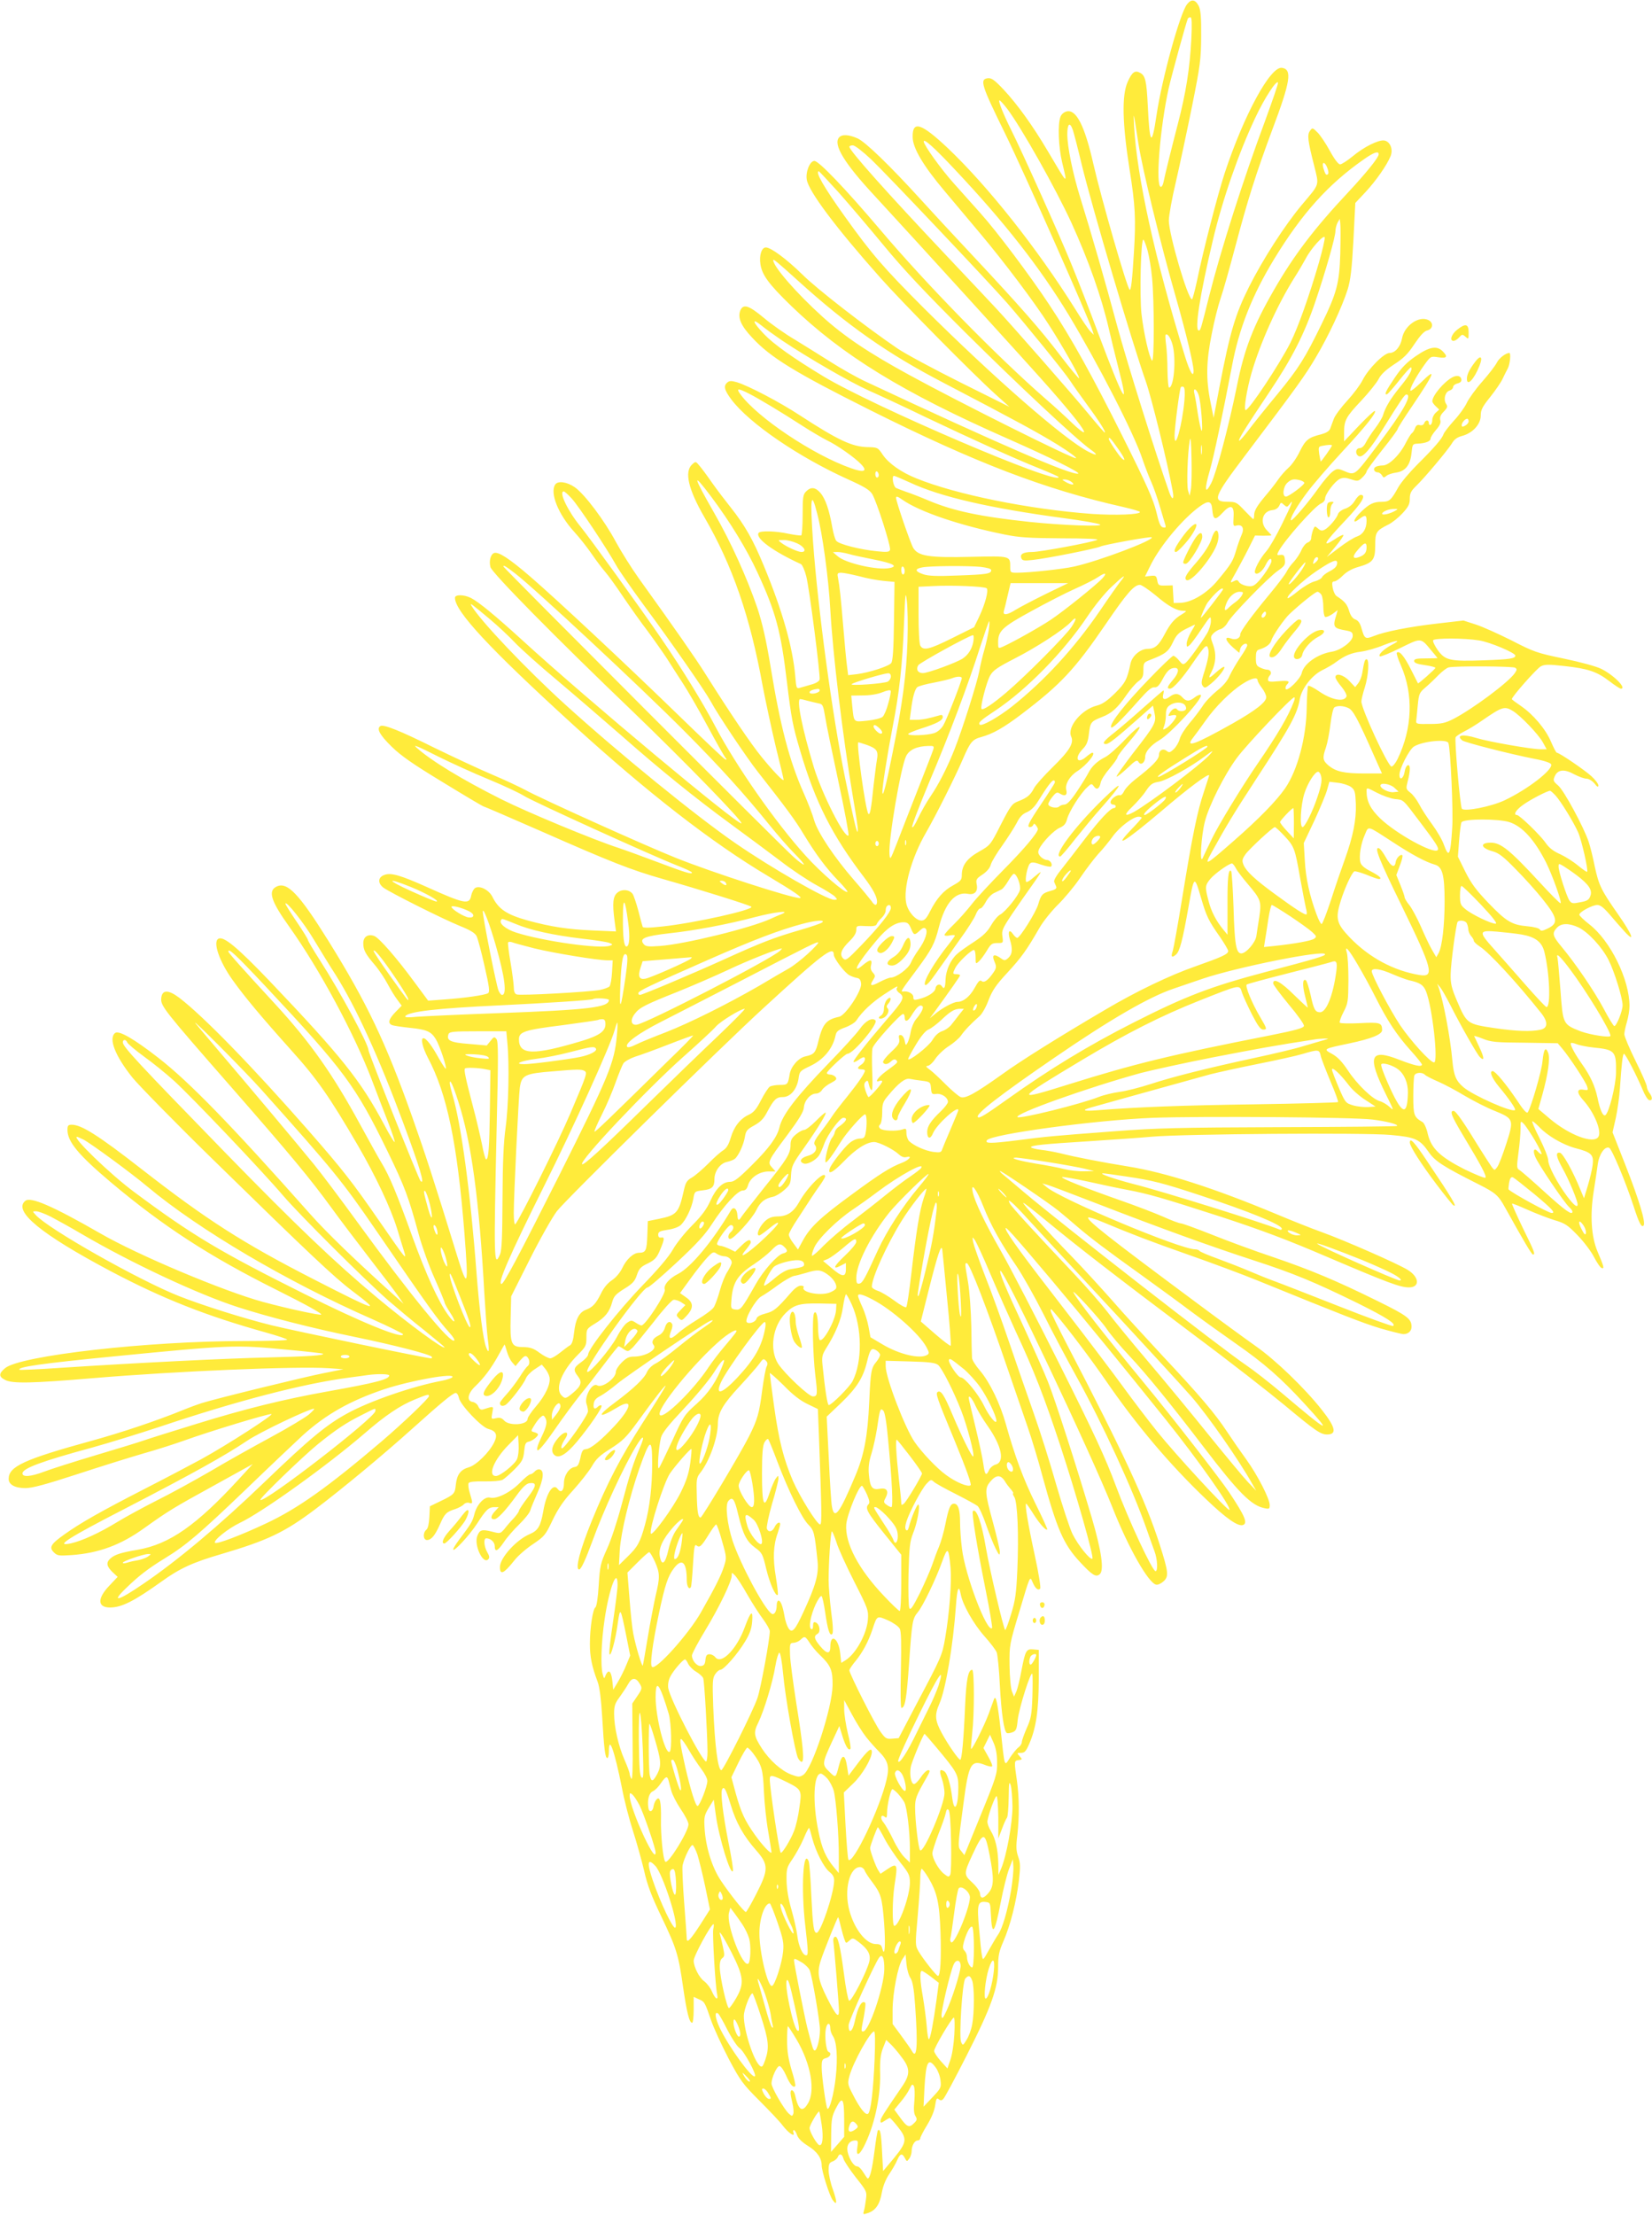 <?xml version="1.0" standalone="no"?>
<!DOCTYPE svg PUBLIC "-//W3C//DTD SVG 20010904//EN"
 "http://www.w3.org/TR/2001/REC-SVG-20010904/DTD/svg10.dtd">
<svg version="1.0" xmlns="http://www.w3.org/2000/svg"
 width="955pt" height="1280pt" viewBox="0 0 955 1280"
 preserveAspectRatio="xMidYMid meet">
<g transform="translate(0,1280) scale(0.1,-0.1)"
fill="#ffeb3b" stroke="none">
<path d="M6862 12775 c-41 -52 -145 -430 -176 -639 -28 -189 -40 -175 -51 57
-7 140 -14 170 -44 186 -30 17 -47 4 -72 -52 -35 -78 -31 -241 11 -507 33
-207 37 -286 25 -480 -10 -164 -17 -222 -25 -214 -17 18 -163 524 -210 729
-50 220 -99 315 -154 301 -16 -4 -31 -17 -36 -32 -16 -42 -11 -174 10 -262 32
-134 37 -138 -83 65 -87 147 -177 272 -256 356 -52 55 -69 67 -90 65 -49 -6
-39 -38 98 -317 110 -224 490 -1082 508 -1146 l6 -20 -20 20 c-11 11 -51 70
-88 130 -218 348 -504 709 -737 930 -153 144 -204 160 -202 63 0 -63 61 -166
186 -314 55 -65 147 -175 205 -244 133 -158 312 -395 395 -525 81 -125 182
-304 176 -311 -3 -2 -50 55 -106 128 -116 153 -234 287 -511 583 -109 116
-244 262 -301 325 -173 190 -316 329 -362 350 -52 23 -91 25 -108 5 -34 -41
31 -148 200 -330 228 -247 921 -1008 1023 -1125 134 -153 201 -239 193 -248
-4 -3 -35 21 -69 54 -34 33 -100 94 -147 134 -289 252 -697 669 -963 984 -196
231 -353 396 -379 396 -26 0 -52 -63 -44 -109 11 -67 168 -277 425 -566 123
-139 534 -555 666 -674 l80 -72 -283 141 c-156 78 -320 166 -365 197 -181 123
-467 345 -548 426 -92 90 -182 157 -212 157 -24 0 -39 -45 -31 -97 9 -62 49
-116 177 -240 296 -286 644 -500 1252 -768 247 -109 424 -197 408 -202 -36
-12 -456 170 -1229 532 -50 23 -140 74 -200 112 -60 38 -153 96 -207 129 -55
32 -136 89 -180 126 -90 75 -121 84 -138 42 -15 -41 5 -87 68 -154 107 -116
246 -201 681 -419 612 -306 1012 -459 1465 -561 53 -12 97 -25 97 -29 0 -15
-143 -20 -277 -11 -359 26 -787 112 -1017 206 -87 35 -159 86 -193 136 -28 42
-30 43 -88 44 -89 2 -170 40 -390 183 -117 77 -299 172 -365 192 -31 9 -43 9
-55 -1 -24 -20 -18 -44 23 -99 104 -138 390 -333 676 -462 91 -41 123 -60 138
-84 26 -43 110 -305 103 -323 -4 -12 -18 -14 -73 -8 -97 9 -224 41 -238 61 -7
9 -17 44 -23 79 -17 98 -39 162 -67 196 -30 35 -56 38 -84 10 -18 -18 -20 -33
-20 -134 0 -63 -4 -117 -8 -120 -4 -2 -37 2 -72 9 -76 17 -166 19 -175 5 -19
-31 85 -107 245 -180 8 -4 22 -36 31 -71 18 -71 82 -569 77 -596 -2 -10 -21
-22 -48 -29 -25 -7 -54 -16 -66 -19 -20 -6 -21 -2 -27 70 -15 167 -74 376
-181 634 -62 151 -110 235 -190 336 -31 39 -80 103 -109 144 -28 41 -62 86
-74 100 -21 25 -21 26 -42 7 -46 -42 -22 -144 71 -305 162 -279 264 -573 337
-976 18 -93 52 -252 76 -352 25 -100 45 -185 45 -189 0 -14 -60 49 -127 131
-62 76 -178 247 -323 477 -59 94 -174 259 -386 554 -43 60 -103 156 -133 211
-66 124 -181 277 -238 317 -46 32 -99 39 -114 15 -31 -49 19 -172 110 -272 33
-36 78 -94 102 -129 23 -34 57 -79 75 -100 18 -20 65 -85 105 -145 40 -59 105
-151 145 -203 39 -53 88 -123 109 -155 21 -33 61 -96 90 -140 29 -44 94 -156
144 -249 50 -93 97 -176 104 -184 9 -12 9 -14 0 -11 -7 2 -128 117 -270 255
-308 299 -706 671 -858 802 -123 106 -184 145 -209 136 -20 -8 -30 -46 -21
-81 8 -33 378 -409 824 -836 291 -280 637 -635 627 -645 -16 -16 -897 720
-1261 1053 -160 146 -256 225 -302 249 -42 21 -93 21 -93 1 0 -78 200 -293
679 -730 432 -394 806 -685 1131 -878 147 -88 204 -126 184 -127 -47 -1 -510
149 -719 233 -180 72 -785 345 -871 393 -34 18 -119 58 -190 88 -71 30 -221
100 -334 155 -199 99 -293 136 -311 125 -24 -15 -4 -51 64 -118 56 -55 126
-103 299 -208 124 -76 229 -138 232 -138 4 0 156 -66 339 -146 404 -178 514
-221 699 -274 214 -61 502 -151 511 -160 19 -17 -326 -94 -511 -114 -81 -9
-115 -9 -117 -2 -2 6 -14 48 -25 93 -12 45 -27 88 -33 97 -20 26 -61 29 -87 8
-27 -22 -31 -61 -17 -166 l8 -59 -138 6 c-140 6 -239 21 -371 57 -122 34 -170
65 -206 138 -20 39 -71 65 -98 51 -9 -5 -20 -25 -24 -44 -10 -55 -37 -50 -257
49 -150 67 -206 84 -244 70 -38 -13 -41 -46 -8 -73 36 -27 338 -179 443 -222
60 -24 88 -41 97 -59 7 -14 28 -92 46 -173 28 -122 31 -150 20 -157 -19 -11
-136 -28 -252 -36 l-94 -7 -77 104 c-104 142 -206 259 -235 270 -36 13 -63 -5
-63 -42 0 -39 12 -62 67 -126 24 -28 57 -78 74 -110 17 -32 42 -73 56 -91 l25
-34 -36 -37 c-39 -40 -46 -65 -20 -75 9 -4 56 -11 104 -16 97 -10 122 -21 149
-65 22 -35 65 -164 58 -171 -2 -3 -21 26 -42 63 -37 68 -71 113 -87 113 -18 0
-6 -52 25 -112 112 -210 171 -499 212 -1018 24 -309 19 -325 -41 -132 -135
439 -186 595 -261 807 -154 434 -263 661 -483 1015 -172 276 -240 347 -302
316 -50 -25 -32 -83 73 -230 177 -248 379 -624 480 -891 29 -77 72 -188 95
-247 23 -60 39 -108 35 -108 -4 0 -32 46 -61 102 -137 256 -244 390 -664 831
-182 190 -260 255 -291 243 -38 -14 1 -131 82 -243 69 -96 157 -202 337 -403
148 -164 220 -267 385 -550 105 -181 189 -360 227 -482 14 -46 31 -103 39
-127 18 -59 13 -52 -140 169 -159 230 -212 298 -415 530 -322 367 -604 657
-744 764 -64 48 -100 47 -104 -4 -3 -44 14 -66 407 -515 347 -397 453 -525
577 -695 50 -69 150 -201 222 -294 72 -93 145 -189 163 -215 l32 -46 -34 31
c-243 218 -412 382 -507 489 -456 514 -698 763 -877 902 -144 112 -229 160
-250 143 -39 -32 1 -133 101 -258 35 -43 244 -257 466 -474 551 -539 698 -678
805 -759 171 -129 145 -121 -224 68 -410 210 -619 344 -995 637 -249 194 -347
256 -403 256 -21 0 -25 -5 -25 -30 0 -68 63 -144 250 -302 302 -254 569 -428
960 -623 166 -83 262 -136 257 -142 -7 -6 -197 35 -337 73 -227 62 -724 271
-940 396 -277 159 -404 214 -434 188 -72 -59 90 -192 493 -406 301 -159 551
-258 899 -355 67 -19 122 -37 122 -41 0 -5 -111 -8 -247 -8 -559 0 -1297 -84
-1384 -157 -37 -31 -37 -49 1 -68 42 -22 158 -19 502 10 500 42 1181 70 1368
58 l85 -6 -115 -23 c-99 -19 -619 -146 -705 -173 -16 -5 -66 -23 -110 -41
-150 -61 -350 -128 -520 -175 -397 -109 -485 -150 -485 -222 0 -33 37 -53 97
-53 39 0 117 21 295 79 134 44 307 98 386 121 79 22 187 57 240 76 144 52 483
155 501 152 16 -3 -250 -175 -404 -260 -55 -30 -203 -108 -330 -173 -253 -130
-368 -195 -462 -262 -79 -56 -91 -75 -62 -104 20 -20 29 -21 103 -16 157 11
286 59 420 156 140 100 170 118 401 245 l226 125 -80 -87 c-244 -266 -401
-376 -584 -408 -99 -17 -134 -28 -159 -51 -26 -23 -22 -45 12 -78 l30 -28 -50
-53 c-69 -73 -66 -124 6 -124 67 0 140 37 299 151 104 75 180 110 345 158 267
79 365 125 545 261 151 114 389 311 560 465 167 150 234 205 249 205 8 0 16
-13 19 -29 8 -40 130 -169 170 -179 45 -12 55 -34 34 -77 -28 -58 -105 -134
-148 -145 -46 -13 -68 -42 -74 -100 -5 -52 -9 -57 -88 -95 l-62 -30 -3 -62
c-2 -38 -8 -66 -17 -73 -22 -18 -19 -60 3 -60 25 0 46 25 75 90 27 62 37 73
89 89 20 7 42 19 49 27 7 8 20 12 30 9 23 -7 23 -4 5 56 -8 25 -11 51 -7 58 5
8 36 11 92 10 46 -1 93 3 104 9 11 6 42 33 70 61 44 45 50 57 55 104 4 42 9
52 25 55 21 4 55 30 55 42 0 4 -9 10 -21 13 -21 6 -21 6 -2 37 10 17 26 39 36
48 16 14 19 14 27 2 16 -25 11 -51 -21 -117 -20 -41 -28 -68 -22 -74 6 -6 42
36 98 117 48 70 116 161 150 204 35 42 97 122 139 178 42 56 79 102 82 102 2
0 16 -7 30 -17 24 -16 26 -15 52 10 14 15 69 82 122 149 52 68 103 124 113
126 10 2 29 -4 44 -13 l25 -17 -28 -29 c-27 -28 -27 -30 -10 -47 16 -16 19
-15 47 16 40 44 38 75 -6 105 l-34 24 61 84 c33 46 77 101 96 121 32 34 37 36
56 22 11 -7 30 -14 41 -14 24 0 45 -18 45 -37 0 -7 -11 -30 -24 -51 -14 -20
-34 -70 -45 -111 -11 -40 -27 -84 -35 -96 -8 -13 -50 -44 -93 -70 -43 -26 -96
-63 -117 -83 -43 -38 -56 -31 -36 18 7 16 9 34 5 39 -12 21 -32 11 -41 -21 -6
-21 -20 -38 -37 -46 -33 -16 -44 -37 -28 -56 21 -26 -49 -66 -116 -66 -27 0
-43 -8 -69 -34 -19 -19 -34 -43 -34 -54 0 -38 -80 -96 -108 -78 -29 18 -77
-69 -61 -109 4 -11 8 -30 8 -41 1 -22 -134 -214 -150 -214 -10 0 -1 27 18 55
30 45 -3 49 -41 4 -35 -41 -43 -76 -23 -96 25 -25 68 -1 132 75 74 89 150 200
142 209 -4 4 -13 1 -19 -5 -20 -20 -30 -14 -26 15 2 20 13 33 41 47 20 11 63
42 95 69 54 46 504 351 537 363 29 12 15 -3 -37 -38 -29 -19 -95 -70 -147
-112 -52 -43 -111 -86 -131 -96 -22 -11 -42 -31 -50 -49 -15 -37 -79 -97 -182
-174 -112 -82 -104 -100 12 -30 90 54 82 0 -15 -105 -80 -86 -140 -135 -169
-137 -17 -1 -23 -11 -31 -51 -9 -39 -16 -50 -33 -52 -33 -5 -62 -49 -62 -93 0
-44 -17 -60 -36 -34 -27 37 -66 -24 -84 -131 -15 -84 -30 -109 -76 -129 -78
-32 -174 -138 -174 -191 0 -49 22 -39 84 39 21 27 70 69 108 94 65 44 71 51
112 137 32 67 63 113 121 176 42 47 90 108 107 137 23 41 45 62 109 102 70 45
89 64 157 157 103 143 166 222 159 203 -3 -8 -62 -104 -132 -212 -128 -200
-203 -343 -294 -566 -67 -164 -98 -281 -73 -281 11 0 37 56 77 165 64 177 181
430 253 549 41 68 53 63 21 -10 -37 -86 -59 -155 -105 -328 -25 -95 -62 -208
-85 -257 -37 -82 -41 -97 -48 -210 -4 -70 -12 -123 -19 -128 -15 -9 -32 -120
-32 -211 0 -74 11 -130 45 -220 11 -29 20 -100 26 -200 11 -187 17 -240 30
-240 5 0 9 18 9 41 0 93 32 2 75 -212 13 -70 42 -182 64 -250 22 -68 51 -173
65 -232 18 -81 43 -147 100 -265 87 -182 98 -218 125 -407 21 -144 36 -205 52
-205 5 0 9 34 9 75 l0 75 28 -13 c35 -15 36 -16 72 -121 17 -49 64 -150 103
-225 67 -126 80 -144 177 -241 58 -58 119 -122 134 -143 33 -43 73 -71 63 -43
-4 9 -2 16 2 16 5 0 14 -13 19 -30 7 -19 29 -40 62 -61 53 -32 80 -71 80 -113
0 -33 45 -176 64 -201 26 -35 26 -11 1 61 -14 38 -25 88 -25 112 0 36 4 44 24
51 13 5 26 17 29 25 9 24 26 19 33 -10 4 -14 36 -62 71 -107 63 -79 65 -83 59
-127 -3 -25 -8 -55 -12 -67 -6 -22 -5 -22 25 -12 44 16 67 50 79 119 7 38 23
77 42 105 17 25 38 61 46 80 17 40 29 44 45 13 11 -21 12 -21 25 -3 8 10 14
30 14 43 0 31 17 62 35 62 8 0 15 6 15 13 0 6 18 41 40 77 25 41 42 83 46 113
6 39 9 45 21 35 11 -9 17 -8 27 3 8 8 68 120 134 250 143 281 182 391 182 510
0 68 5 91 31 151 39 89 74 226 89 349 9 80 9 103 -4 139 -12 34 -13 60 -5 124
12 109 11 218 -2 313 -17 115 -17 118 9 121 23 3 23 4 6 23 -16 18 -16 19 8
19 21 0 29 9 47 50 41 94 55 193 56 375 l0 170 -32 3 c-40 4 -46 -7 -68 -122
-9 -49 -22 -103 -29 -120 l-14 -31 -12 30 c-7 18 -13 80 -14 150 -1 119 -1
121 59 319 59 199 59 199 73 165 16 -38 32 -53 45 -40 5 5 -9 91 -31 192 -39
179 -59 299 -50 299 3 0 21 -26 41 -58 35 -56 73 -99 81 -91 2 2 -28 69 -68
149 -71 144 -120 277 -171 459 -33 119 -93 243 -150 310 -25 29 -46 62 -46 74
-1 12 -3 94 -4 182 -2 88 -10 203 -19 255 -19 111 -19 110 -7 110 16 0 117
-261 241 -625 38 -110 87 -254 110 -320 23 -66 62 -194 86 -285 85 -310 122
-395 218 -498 71 -76 91 -88 113 -70 27 22 11 134 -46 328 -91 307 -212 682
-253 785 -22 55 -84 195 -137 310 -110 236 -146 323 -138 331 16 16 526 -1060
648 -1368 90 -229 208 -438 253 -446 10 -2 29 7 43 20 30 28 28 52 -23 212
-81 253 -210 530 -536 1156 -47 91 -89 176 -93 190 -5 21 -1 20 27 -14 79 -93
205 -261 288 -381 179 -261 372 -489 583 -690 116 -111 185 -159 213 -148 28
11 10 53 -80 188 -48 73 -334 441 -486 625 -241 293 -392 486 -414 530 -16 32
156 -156 191 -209 20 -30 79 -101 131 -156 99 -105 242 -281 432 -530 201
-263 274 -336 350 -351 27 -6 30 -4 30 18 0 36 -70 173 -135 263 -32 44 -82
116 -111 160 -69 105 -157 209 -374 440 -97 105 -229 248 -291 320 -63 71
-166 184 -230 250 -147 151 -289 309 -284 314 2 2 66 -48 142 -111 176 -145
394 -314 848 -655 199 -148 432 -330 520 -403 179 -149 209 -170 247 -170 58
0 49 42 -32 144 -98 124 -267 287 -380 366 -58 41 -217 157 -355 260 -490 364
-627 471 -614 484 3 3 37 -7 75 -23 182 -76 287 -116 503 -192 129 -45 312
-113 405 -151 494 -201 599 -242 703 -274 63 -18 124 -34 137 -34 26 0 46 17
46 42 0 46 -23 64 -198 150 -239 118 -383 178 -602 253 -102 34 -260 92 -352
129 -91 36 -173 66 -182 66 -8 0 -55 17 -103 39 -48 21 -155 62 -238 91 -214
75 -363 134 -344 138 8 1 78 -11 155 -28 76 -17 175 -38 219 -46 122 -23 203
-46 540 -155 235 -77 385 -133 620 -234 347 -148 419 -175 470 -175 65 0 60
60 -7 101 -58 36 -363 170 -496 218 -59 21 -179 69 -267 106 -362 151 -642
240 -855 274 -143 23 -309 55 -390 76 -30 7 -81 17 -112 20 -32 4 -58 11 -58
15 0 11 69 18 340 35 135 9 297 20 360 26 179 16 1231 24 1379 10 144 -13 168
-24 221 -100 36 -52 84 -83 289 -186 97 -49 113 -63 152 -134 108 -194 153
-271 161 -271 15 0 8 18 -59 154 -36 75 -64 138 -62 140 2 2 42 -14 89 -35 47
-21 117 -48 155 -60 62 -18 77 -28 135 -88 36 -37 79 -94 95 -126 17 -32 36
-61 44 -63 17 -6 14 6 -25 98 -35 85 -43 207 -21 345 9 55 19 124 23 153 7 59
40 109 66 99 16 -6 95 -195 142 -339 31 -96 45 -123 57 -111 15 15 -25 147
-105 351 l-74 188 19 84 c10 47 21 126 24 175 9 137 16 195 23 195 9 0 77
-133 109 -210 12 -30 29 -56 37 -58 20 -4 20 17 1 42 -8 11 -15 27 -15 37 0 9
-29 76 -65 148 -36 73 -65 142 -65 154 0 12 7 44 15 71 8 27 15 68 15 92 0
153 -110 377 -232 472 -32 25 -58 50 -58 56 0 16 75 56 104 56 18 0 38 -16 73
-57 26 -31 65 -75 85 -97 64 -70 44 -17 -38 100 -98 140 -111 167 -135 277
-10 51 -26 115 -35 142 -27 82 -143 298 -177 326 -28 24 -30 29 -19 53 17 39
55 43 111 12 27 -14 59 -26 72 -26 13 0 33 -12 46 -27 16 -21 22 -24 23 -12 0
9 -18 33 -41 54 -41 37 -185 135 -199 135 -4 0 -19 29 -34 64 -31 73 -103 158
-175 207 -28 19 -51 36 -51 39 0 14 143 176 167 189 23 12 45 12 136 2 137
-15 188 -32 260 -87 31 -24 62 -44 67 -44 37 0 -42 80 -114 115 -28 14 -124
40 -216 59 -155 32 -174 39 -302 105 -76 38 -169 80 -207 92 l-71 23 -147 -17
c-166 -19 -308 -47 -372 -73 -48 -19 -53 -16 -70 44 -8 30 -19 46 -36 52 -16
6 -28 23 -36 50 -11 38 -27 56 -72 85 -9 6 -19 27 -23 48 -5 30 -3 37 10 37 8
0 31 15 49 34 22 22 54 40 91 50 83 24 96 41 96 124 0 76 5 85 75 120 23 11
60 41 83 66 34 37 42 53 42 84 0 31 7 45 36 73 49 47 183 207 207 246 13 23
30 36 60 44 60 16 107 67 107 117 0 33 9 51 55 108 30 38 62 84 71 104 9 19
23 47 31 62 12 24 19 88 8 88 -20 0 -58 -29 -71 -54 -8 -17 -46 -67 -85 -111
-39 -44 -79 -100 -90 -124 -11 -24 -44 -70 -74 -102 -29 -32 -56 -67 -60 -78
-8 -25 -53 -78 -151 -175 -45 -45 -94 -103 -110 -131 -42 -76 -52 -85 -96 -85
-48 0 -72 -12 -120 -58 -44 -42 -53 -75 -12 -43 36 28 44 26 44 -9 0 -45 -20
-78 -54 -90 -17 -5 -64 -34 -103 -64 l-73 -55 51 61 c27 33 48 63 45 66 -3 3
-24 -7 -46 -22 -83 -55 -68 -26 55 104 98 103 126 150 91 150 -8 0 -23 -15
-34 -34 -13 -22 -33 -38 -56 -46 -19 -6 -38 -20 -41 -31 -8 -25 -52 -77 -77
-90 -15 -8 -24 -7 -39 7 -18 16 -19 15 -29 -10 -5 -15 -10 -36 -10 -46 0 -10
-9 -22 -20 -25 -11 -4 -27 -23 -36 -43 -8 -20 -28 -50 -43 -67 -16 -16 -36
-43 -44 -60 -8 -16 -51 -73 -96 -127 -103 -124 -171 -217 -171 -233 0 -24 -26
-36 -54 -25 -39 15 -34 -11 11 -51 l37 -32 6 24 c6 24 40 41 40 19 0 -6 -18
-38 -41 -71 -22 -33 -50 -81 -61 -105 -12 -29 -38 -59 -74 -87 -29 -24 -67
-63 -82 -88 -16 -24 -50 -69 -76 -99 -25 -30 -51 -70 -56 -90 -5 -20 -21 -47
-35 -60 -20 -19 -27 -21 -40 -10 -21 17 -45 5 -45 -23 0 -26 -40 -66 -138
-142 -28 -22 -57 -52 -64 -68 -7 -15 -18 -25 -24 -23 -16 6 -54 -22 -54 -40 0
-8 7 -14 15 -14 8 0 15 -4 15 -10 0 -5 -4 -10 -10 -10 -21 0 -83 -67 -172
-183 -51 -67 -112 -146 -136 -176 -24 -29 -41 -59 -38 -67 3 -8 9 -20 12 -28
4 -11 -6 -18 -34 -25 -46 -13 -54 -22 -70 -77 -13 -46 -106 -194 -121 -194 -6
0 -17 10 -25 22 -22 31 -31 15 -18 -31 17 -56 15 -85 -9 -107 -16 -15 -23 -16
-37 -6 -46 33 -61 27 -42 -18 11 -25 10 -34 -4 -56 -32 -48 -56 -66 -71 -54
-10 9 -19 0 -41 -40 -27 -49 -65 -80 -99 -80 -22 0 -86 -34 -126 -67 l-34 -28
26 35 c94 129 149 208 149 213 0 4 -9 7 -20 7 -24 0 -24 3 -6 39 16 30 90 101
106 101 6 0 10 -19 10 -42 0 -40 0 -41 20 -23 11 10 31 38 45 61 23 39 30 44
61 44 34 0 34 0 29 38 -5 33 0 46 54 127 34 50 86 125 117 168 30 42 53 77 50
77 -3 0 -21 -14 -41 -31 -20 -18 -38 -29 -42 -26 -10 10 7 95 22 107 10 9 26
7 64 -7 27 -9 53 -14 57 -11 12 12 -5 38 -24 38 -10 0 -27 9 -37 20 -14 16
-16 25 -8 43 19 40 86 109 119 123 25 11 36 23 43 51 12 44 77 147 115 182 25
24 27 24 40 6 16 -23 32 -14 39 22 3 16 26 52 51 81 25 30 46 59 46 65 0 7 29
46 65 87 93 107 80 121 -18 19 -45 -48 -98 -95 -117 -104 -46 -23 -78 -53 -97
-90 -8 -16 -38 -65 -66 -107 -36 -54 -58 -77 -73 -78 -11 0 -25 -5 -31 -11
-14 -14 -63 -3 -63 14 0 6 11 26 24 42 22 27 27 29 46 17 27 -16 42 -7 34 23
-8 33 20 81 65 109 53 34 111 106 85 106 -3 0 -20 -11 -36 -25 -52 -44 -68 -5
-19 46 23 23 31 43 36 89 8 66 12 71 75 96 56 21 91 53 141 126 22 32 53 68
69 80 25 18 30 29 30 65 0 42 2 45 38 59 88 34 107 48 132 101 20 43 34 57 75
78 28 14 51 25 53 25 2 0 -9 -20 -23 -43 -14 -24 -25 -54 -25 -67 0 -20 2 -21
16 -9 10 8 41 50 70 94 53 78 54 79 54 45 0 -19 -10 -51 -23 -72 -38 -62 -104
-153 -122 -168 -15 -13 -20 -11 -39 13 -12 15 -27 27 -33 27 -6 0 -69 -60
-140 -134 -134 -138 -228 -256 -220 -278 4 -14 51 31 161 155 50 57 74 77 89
75 16 -2 27 8 47 45 27 51 44 67 73 67 26 0 21 -31 -13 -70 -33 -39 -36 -50
-16 -50 19 0 73 62 134 152 27 40 57 79 65 87 14 11 17 9 22 -11 6 -24 -2 -67
-29 -150 -11 -36 -12 -50 -3 -62 11 -15 16 -13 49 14 41 34 83 88 75 96 -3 3
-24 -11 -46 -31 -44 -40 -49 -39 -27 3 25 50 28 101 10 153 -17 46 -17 49 0
68 10 10 28 22 42 25 13 4 31 20 40 37 20 40 237 263 292 301 37 26 43 34 40
61 -2 27 -7 32 -26 30 -20 -3 -22 -1 -11 20 34 65 211 264 247 278 12 5 22 17
22 27 0 26 56 100 85 114 19 9 35 8 65 -2 38 -12 42 -12 65 10 14 13 25 29 25
35 0 6 41 62 90 124 50 62 90 117 90 122 0 5 38 65 85 134 131 194 143 227 48
133 -29 -28 -55 -49 -59 -46 -8 8 35 87 82 152 35 48 36 48 80 41 49 -7 56 3
24 35 -34 34 -77 26 -155 -28 -53 -36 -83 -67 -122 -125 -51 -75 -64 -102 -44
-95 5 2 37 38 71 81 34 43 64 76 67 74 11 -11 -11 -50 -64 -114 -55 -68 -84
-116 -98 -163 -4 -14 -24 -47 -45 -75 -21 -27 -45 -65 -54 -82 -10 -21 -24
-33 -36 -33 -25 0 -27 -38 -3 -47 22 -8 67 44 140 162 99 159 123 195 133 195
36 0 -18 -97 -160 -285 -146 -193 -133 -184 -207 -154 -29 12 -36 11 -60 -7
-16 -12 -52 -54 -81 -95 -60 -85 -152 -192 -159 -186 -8 9 34 82 95 163 32 43
123 149 202 234 138 149 198 225 188 235 -3 3 -44 -35 -92 -85 l-86 -91 0 50
c0 72 11 92 100 186 44 47 89 103 100 125 14 27 41 52 89 84 55 35 80 60 118
118 33 49 56 74 73 78 35 8 39 46 6 61 -55 25 -138 -34 -151 -107 -9 -48 -40
-84 -72 -84 -32 0 -123 -91 -156 -157 -14 -28 -54 -81 -89 -119 -35 -38 -70
-85 -77 -104 -7 -19 -17 -45 -21 -57 -6 -15 -23 -25 -52 -33 -74 -18 -91 -32
-124 -99 -17 -36 -47 -79 -66 -95 -19 -17 -45 -47 -58 -66 -13 -19 -44 -60
-70 -90 -54 -64 -70 -91 -70 -119 0 -12 -2 -21 -5 -21 -2 0 -25 23 -51 50 -44
47 -50 50 -96 50 -92 0 -82 27 98 265 307 406 349 465 411 570 72 121 151 289
184 393 16 52 24 115 33 283 l11 216 60 64 c61 66 123 155 144 207 16 39 -3
85 -37 90 -33 5 -119 -38 -183 -92 -31 -25 -63 -46 -72 -46 -10 0 -33 30 -59
78 -23 42 -55 90 -71 106 -29 29 -30 29 -44 10 -17 -23 -13 -56 24 -201 29
-119 35 -101 -72 -228 -100 -120 -224 -313 -305 -474 -80 -160 -110 -263 -171
-581 l-33 -175 -18 90 c-27 133 -25 237 7 395 14 74 38 167 51 205 14 39 51
171 84 295 73 276 121 427 215 680 106 281 116 349 56 358 -67 10 -220 -273
-331 -608 -41 -126 -125 -450 -160 -622 -13 -60 -26 -108 -29 -108 -24 0 -133
373 -134 455 0 28 18 129 41 225 22 96 64 292 93 435 48 239 52 272 53 405 1
111 -3 152 -14 175 -20 39 -43 42 -68 10z m25 -200 c-9 -171 -31 -312 -79
-495 -36 -139 -70 -275 -83 -337 -3 -13 -9 -23 -14 -23 -33 0 -5 344 45 570
17 75 104 391 111 403 2 4 9 7 15 7 8 0 9 -37 5 -125z m425 -477 c-124 -332
-256 -747 -323 -1013 -47 -188 -49 -195 -59 -195 -26 0 6 203 81 520 56 237
150 507 245 708 53 114 125 224 132 204 2 -6 -33 -106 -76 -224z m-1490 74
c86 -115 280 -460 372 -660 98 -215 174 -429 216 -612 12 -52 37 -155 56 -229
64 -248 31 -191 -116 199 -50 135 -120 315 -155 400 -64 158 -286 653 -350
780 -45 90 -77 170 -67 170 4 0 24 -22 44 -48z m759 -202 c24 -151 127 -577
219 -897 57 -200 99 -376 100 -415 0 -45 -21 -9 -49 80 -174 564 -278 1036
-295 1332 -5 95 -4 90 25 -100z m-381 84 c6 -14 30 -108 54 -208 61 -250 288
-1018 370 -1251 33 -95 124 -463 155 -632 10 -51 -2 -57 -19 -10 -77 218 -244
749 -300 957 -72 268 -151 541 -215 747 -44 142 -75 295 -75 367 0 60 14 73
30 30z m-677 -237 c286 -304 488 -562 655 -837 171 -284 379 -688 427 -835 15
-44 38 -104 51 -132 13 -29 35 -92 49 -140 14 -49 29 -96 32 -107 4 -14 1 -17
-13 -14 -15 2 -24 23 -40 92 -17 69 -56 157 -187 419 -180 361 -303 583 -432
777 -111 168 -305 426 -399 530 -42 47 -110 123 -151 169 -74 82 -175 223
-175 243 0 20 62 -36 183 -165z m-486 61 c93 -89 676 -705 784 -828 108 -124
334 -402 365 -450 16 -25 62 -89 102 -144 68 -92 108 -156 98 -156 -2 0 -45
49 -95 110 -96 116 -436 504 -530 605 -31 33 -162 173 -292 310 -341 361 -559
605 -559 627 0 4 9 8 20 8 12 0 57 -35 107 -82z m2933 30 c0 -18 -70 -105
-175 -218 -198 -211 -315 -365 -430 -565 -120 -208 -172 -342 -215 -558 -47
-231 -117 -495 -147 -557 -38 -75 -42 -41 -9 72 23 80 75 327 127 598 41 221
117 413 246 625 160 262 312 431 517 574 60 42 86 50 86 29z m-296 -81 c6 -15
7 -30 3 -33 -10 -10 -16 -2 -27 35 -11 40 10 38 24 -2z m-2826 -139 c60 -68
178 -206 262 -308 111 -135 239 -271 474 -505 297 -295 640 -616 722 -674 44
-31 37 -38 -13 -12 -137 69 -552 432 -953 831 -233 233 -301 312 -457 530
-121 169 -173 260 -149 260 2 0 53 -55 114 -122z m2900 -353 c-5 -171 -20
-228 -109 -410 -96 -197 -131 -252 -252 -400 -68 -82 -145 -178 -171 -213 -26
-35 -50 -61 -53 -59 -6 6 39 78 175 281 131 195 203 336 267 526 58 171 115
371 115 405 0 14 6 36 12 48 l13 22 3 -25 c2 -14 2 -92 0 -175z m-123 -51
c-56 -193 -121 -376 -165 -464 -62 -123 -239 -390 -259 -390 -13 0 7 121 34
215 51 174 147 388 244 544 27 42 57 94 69 116 29 57 106 143 110 123 2 -9
-13 -74 -33 -144z m-991 68 c9 -33 21 -104 26 -158 13 -134 13 -491 0 -478
-16 16 -48 157 -61 268 -12 108 -4 440 11 431 4 -2 15 -31 24 -63z m-2019
-176 c284 -257 516 -420 835 -586 440 -230 548 -289 664 -360 66 -41 113 -76
106 -78 -16 -6 -679 325 -960 479 -237 129 -379 224 -508 341 -148 134 -282
288 -282 324 0 9 19 -6 145 -120z m-95 -343 c159 -106 390 -239 500 -289 63
-28 210 -96 325 -152 278 -132 524 -244 663 -299 61 -25 112 -47 112 -50 0
-51 -1076 410 -1360 582 -177 107 -289 187 -343 244 -67 70 -75 98 -14 49 23
-19 76 -57 117 -85z m2259 -28 c21 -82 7 -245 -21 -245 -4 0 -8 44 -9 98 0 53
-4 121 -8 150 -4 29 -5 54 -3 57 11 11 30 -18 41 -60z m68 -319 c-12 -140 -57
-301 -57 -204 0 46 29 268 36 280 3 4 10 5 16 2 7 -5 9 -32 5 -78z m-2517 39
c57 -29 187 -107 312 -188 48 -31 110 -67 137 -81 60 -28 166 -103 200 -140
38 -40 16 -49 -59 -22 -218 76 -544 294 -641 429 -25 34 -12 34 51 2z m2599
-7 c13 -37 27 -216 17 -207 -4 4 -13 47 -21 95 -7 49 -16 101 -20 117 -10 38
10 34 24 -5z m1561 -153 c0 -8 -9 -19 -20 -25 -15 -8 -20 -8 -20 3 0 14 19 37
32 37 4 0 8 -7 8 -15z m-1606 -395 l-7 -35 -9 30 c-9 31 -3 218 10 290 5 27 8
-7 10 -105 2 -80 0 -161 -4 -180z m-425 243 c41 -57 53 -86 27 -63 -16 13 -76
103 -76 113 0 15 11 4 49 -50z m488 -35 c-2 -13 -4 -3 -4 22 0 25 2 35 4 23 2
-13 2 -33 0 -45z m753 47 c0 -6 -63 -95 -65 -92 -1 1 -5 21 -9 44 -5 38 -4 42
16 46 35 7 58 8 58 2z m-2620 -171 c0 -8 -4 -14 -10 -14 -5 0 -10 9 -10 21 0
11 5 17 10 14 6 -3 10 -13 10 -21z m181 -43 c175 -82 460 -148 893 -206 104
-14 196 -30 205 -36 23 -14 -220 -5 -409 15 -282 30 -438 63 -579 122 -47 20
-106 43 -131 51 -25 9 -52 19 -60 23 -16 8 -27 70 -12 70 5 0 47 -18 93 -39z
m-1150 -81 c110 -147 207 -306 268 -439 106 -229 135 -338 170 -631 26 -215
34 -255 77 -400 87 -295 183 -486 369 -730 50 -66 75 -112 75 -140 0 -26 -14
-26 -32 3 -9 12 -54 67 -102 122 -113 130 -210 275 -230 346 -8 30 -35 100
-60 156 -83 187 -135 386 -191 728 -26 158 -48 253 -76 339 -60 176 -153 382
-250 551 -124 217 -130 244 -18 95z m2083 85 c26 -20 0 -20 -34 0 -22 13 -23
14 -5 14 11 0 29 -6 39 -14z m1324 9 c12 -4 22 -10 22 -15 0 -12 -90 -79 -106
-79 -23 0 -17 57 8 80 23 21 38 24 76 14z m-4213 -105 c41 -45 202 -287 256
-384 18 -33 90 -136 159 -230 160 -216 354 -495 389 -559 38 -72 211 -330 273
-408 162 -206 216 -279 265 -361 68 -112 129 -195 201 -269 31 -32 54 -60 51
-62 -11 -12 -155 112 -241 208 -173 190 -405 523 -523 748 -70 134 -195 337
-311 506 -132 193 -414 582 -469 650 -72 88 -127 202 -96 202 5 0 26 -19 46
-41z m1913 -8 c99 -69 328 -147 589 -200 84 -17 140 -21 330 -22 144 0 220 -4
206 -9 -38 -16 -330 -70 -375 -70 -52 0 -73 -12 -64 -35 5 -15 15 -17 67 -11
78 8 369 66 392 78 20 10 289 59 295 53 16 -16 -307 -138 -448 -169 -65 -15
-262 -36 -332 -36 -36 0 -38 2 -38 31 0 67 4 66 -225 61 -246 -6 -307 4 -336
52 -16 27 -99 268 -99 289 0 11 10 8 38 -12z m-494 -79 c31 -116 66 -376 76
-557 15 -260 70 -719 130 -1077 17 -97 30 -184 29 -195 -1 -40 -18 30 -73 298
-75 366 -158 982 -186 1369 -18 258 -11 301 24 162z m2284 23 c5 -60 17 -64
57 -21 49 54 71 47 66 -23 -3 -50 -2 -54 18 -48 33 8 46 -17 28 -55 -8 -18
-22 -58 -31 -88 -18 -62 -27 -78 -106 -173 -61 -75 -151 -129 -217 -131 l-38
-1 -3 51 -3 51 -42 -1 c-38 -1 -42 1 -47 29 -5 27 -8 30 -38 27 l-33 -4 34 69
c58 114 184 264 281 335 52 38 70 34 74 -17z m447 31 c26 35 16 7 -44 -115
-32 -66 -73 -137 -90 -156 -38 -43 -74 -112 -66 -125 10 -17 45 9 62 46 17 35
33 45 33 21 0 -18 -52 -96 -84 -126 -20 -19 -31 -22 -60 -17 -20 4 -39 14 -44
23 -8 13 -13 13 -32 3 -21 -11 -20 -8 11 46 18 33 52 95 74 139 l40 80 48 -1
c26 0 47 1 47 2 0 2 -11 14 -25 28 -45 45 -28 112 30 118 19 2 33 11 40 25 9
21 11 21 27 6 17 -15 19 -15 33 3z m612 -37 c-30 -18 -77 -29 -77 -18 0 12 38
28 70 28 22 0 23 -1 7 -10z m-3459 -189 c42 -19 58 -50 25 -50 -22 0 -90 32
-118 54 -19 15 -19 15 15 15 19 1 54 -8 78 -19z m3292 -22 c0 -31 -11 -45 -42
-57 -40 -15 -43 3 -7 43 36 42 49 45 49 14z m-2995 -39 c22 -7 89 -21 149 -33
111 -22 140 -39 88 -49 -69 -14 -254 28 -299 68 l-28 24 25 1 c14 0 43 -5 65
-11z m2715 -28 c0 -5 -7 -14 -15 -21 -16 -14 -18 -10 -9 14 6 17 24 22 24 7z
m110 -23 c0 -21 -13 -34 -48 -52 -18 -9 -36 -24 -39 -31 -3 -8 -23 -20 -44
-25 -22 -6 -64 -31 -95 -56 -31 -25 -58 -44 -60 -41 -11 11 87 103 167 157 90
60 119 71 119 48z m-197 -29 c-23 -40 -82 -107 -83 -94 0 10 88 125 96 125 3
0 -3 -14 -13 -31z m-4555 -33 c118 -91 723 -655 977 -910 204 -205 343 -358
495 -546 47 -58 111 -131 143 -163 32 -32 57 -61 54 -63 -3 -3 -29 16 -58 42
-57 49 -1679 1673 -1679 1680 0 10 15 1 68 -40z m2252 13 c0 -10 -4 -19 -10
-19 -5 0 -10 12 -10 26 0 14 4 23 10 19 6 -3 10 -15 10 -26z m439 25 c39 -5
61 -11 61 -19 0 -21 -25 -25 -194 -31 -122 -5 -171 -3 -201 8 -47 16 -48 31
-3 39 46 9 262 10 337 3z m-703 -54 c43 -12 107 -24 142 -27 l63 -6 -3 -227
c-2 -164 -7 -231 -16 -242 -15 -19 -128 -55 -198 -64 l-51 -6 -6 48 c-4 27
-14 130 -22 229 -15 178 -21 234 -31 288 -5 23 -2 27 19 27 13 0 59 -9 103
-20z m1408 -11 c-32 -36 -226 -192 -300 -241 -66 -44 -218 -129 -276 -155 -28
-12 -28 -12 -28 25 0 65 23 88 190 179 85 47 200 106 254 130 54 24 115 55
134 68 41 28 54 25 26 -6z m102 -21 c-14 -18 -67 -93 -117 -167 -148 -216
-320 -404 -509 -554 -76 -60 -174 -116 -186 -105 -11 11 4 25 89 81 182 121
397 341 533 544 42 63 103 138 140 172 72 68 90 78 50 29z m-431 -71 c-71 -35
-149 -76 -172 -90 -50 -32 -77 -35 -70 -9 3 9 13 50 22 90 l17 72 167 0 166 0
-130 -63z m-341 33 c12 -12 -9 -91 -44 -165 l-29 -60 -125 -62 c-134 -67 -169
-75 -186 -44 -6 11 -10 89 -10 180 l0 160 83 4 c114 6 300 -2 311 -13z m977
-41 c75 -64 121 -89 161 -89 20 0 19 -2 -11 -21 -43 -26 -65 -52 -97 -112 -35
-67 -58 -87 -100 -87 -42 0 -90 -41 -99 -86 -19 -90 -29 -110 -88 -169 -47
-46 -73 -64 -107 -73 -88 -22 -172 -124 -148 -178 18 -38 -9 -82 -108 -179
-50 -49 -99 -104 -107 -121 -20 -39 -40 -55 -89 -74 -37 -14 -45 -24 -102
-135 -60 -119 -62 -120 -125 -156 -70 -39 -101 -80 -101 -136 0 -28 -6 -35
-49 -59 -56 -30 -96 -75 -135 -152 -20 -40 -32 -52 -49 -52 -33 0 -77 50 -88
99 -19 86 30 264 114 409 57 99 170 324 214 427 42 97 54 112 107 126 65 18
128 53 233 133 225 171 305 256 485 519 122 179 164 227 198 227 9 0 51 -28
91 -61z m389 35 c0 -6 -122 -164 -127 -164 -5 0 26 72 39 89 40 53 88 95 88
75z m-1824 -299 c-6 -190 -28 -358 -86 -645 -37 -188 -58 -267 -59 -227 -1 29
28 214 59 375 39 198 57 361 66 602 7 173 9 188 16 130 5 -36 7 -141 4 -235z
m1934 266 c-5 -11 -22 -29 -37 -40 -16 -11 -36 -28 -45 -38 -20 -18 -23 -7 -8
31 14 37 47 66 75 66 22 0 24 -3 15 -19z m460 0 c5 -11 10 -42 10 -70 0 -27 5
-53 10 -56 6 -3 24 4 42 16 l31 23 -7 -25 c-23 -73 -19 -80 57 -93 31 -6 37
-11 37 -31 0 -31 -67 -82 -119 -91 -84 -13 -164 -70 -176 -124 -7 -33 -86
-111 -93 -91 -2 7 1 18 7 24 21 21 11 25 -49 20 -48 -5 -60 -3 -60 9 0 8 5 19
11 25 13 13 4 33 -16 33 -8 0 -26 5 -40 12 -21 9 -25 18 -25 55 0 33 4 45 18
49 41 12 66 31 72 54 8 27 73 122 105 152 63 59 149 128 161 128 7 0 18 -9 24
-19z m-4805 -142 c44 -37 107 -96 140 -131 33 -35 143 -134 245 -219 102 -86
268 -229 370 -318 227 -200 425 -360 635 -514 88 -64 215 -159 283 -210 67
-52 163 -116 213 -143 50 -27 98 -57 106 -66 15 -17 14 -18 -5 -18 -43 0 -362
183 -572 328 -229 158 -671 518 -980 798 -226 205 -495 488 -545 574 -11 19 0
11 110 -81z m4476 18 c-16 -16 -26 0 -10 19 9 11 15 12 17 4 2 -6 -1 -17 -7
-23z m-1116 -59 c-35 -53 -271 -290 -380 -382 -78 -66 -132 -102 -141 -93 -9
9 29 157 50 193 17 30 42 47 141 98 124 63 283 166 325 211 34 37 37 22 5 -27z
m-479 -18 c-4 -28 -15 -78 -25 -113 -10 -34 -24 -91 -30 -126 -14 -72 -98
-337 -143 -451 -41 -104 -92 -204 -140 -274 -22 -32 -54 -89 -71 -125 -17 -37
-32 -59 -34 -50 -2 9 42 123 97 255 120 283 228 571 295 782 27 83 51 152 53
152 3 0 2 -23 -2 -50z m-89 -66 c-7 -43 -29 -78 -62 -100 -37 -24 -201 -84
-230 -84 -29 0 -41 21 -27 45 8 15 294 172 316 174 5 1 6 -15 3 -35z m2647
-53 c20 -23 36 -44 36 -44 0 -1 -30 -2 -67 -2 -54 0 -68 -3 -68 -15 0 -11 18
-18 63 -24 34 -5 61 -12 60 -16 -5 -10 -98 -93 -101 -89 -1 2 -20 40 -42 83
-38 75 -66 108 -80 94 -4 -3 7 -37 24 -75 73 -168 66 -362 -20 -540 -12 -24
-27 -43 -35 -43 -20 0 -174 333 -174 376 0 11 9 48 20 82 21 67 27 162 10 162
-10 0 -14 -13 -25 -80 -3 -19 -13 -45 -23 -58 l-18 -23 -34 36 c-34 36 -80 48
-80 21 0 -8 16 -33 35 -55 19 -23 32 -48 29 -56 -14 -34 -86 -21 -161 31 -29
20 -57 34 -61 30 -3 -4 -7 -60 -8 -124 -2 -172 -53 -364 -125 -468 -49 -71
-151 -176 -294 -301 -169 -148 -177 -153 -129 -66 84 152 123 217 254 418 202
309 239 378 254 465 11 61 69 136 128 166 29 14 67 36 83 49 49 36 87 52 143
59 30 4 88 20 129 37 81 32 109 33 46 1 -43 -23 -79 -57 -66 -65 5 -3 58 18
118 48 122 60 117 61 179 -14z m276 58 c64 -10 210 -72 210 -88 0 -17 -35 -22
-180 -27 -197 -7 -225 -1 -268 58 -18 26 -31 52 -27 58 8 13 181 13 265 -1z
m209 -158 c11 -7 11 -12 -2 -31 -37 -54 -246 -209 -357 -266 -46 -23 -68 -28
-135 -28 -74 -1 -80 0 -78 19 1 11 6 52 9 90 6 64 10 73 42 100 20 17 54 49
76 72 23 23 50 44 61 46 37 9 370 7 384 -2z m-3609 -51 c0 -10 -8 -23 -17 -29
-24 -12 -220 -26 -210 -15 9 10 180 61 210 63 11 1 17 -6 17 -19z m410 -9 c0
-16 -87 -240 -107 -273 -12 -20 -32 -38 -53 -45 -40 -13 -150 -17 -150 -5 0 4
33 18 73 31 94 30 127 48 127 67 0 12 -6 15 -22 9 -59 -17 -96 -25 -131 -25
l-38 0 7 53 c9 75 22 123 37 136 8 6 51 18 96 26 45 9 92 20 104 25 29 12 57
12 57 1z m1710 -13 c0 -6 11 -26 25 -44 14 -18 25 -42 25 -53 0 -29 -62 -77
-196 -153 -219 -123 -276 -143 -226 -80 12 15 44 59 71 97 56 80 146 170 216
214 50 32 85 40 85 19z m-2532 -60 c-5 -15 -58 -24 -58 -9 0 9 20 17 48 20 8
0 12 -5 10 -11z m397 -73 c-9 -35 -24 -70 -33 -78 -10 -8 -49 -18 -89 -22 -82
-8 -76 -14 -87 93 l-5 52 67 1 c41 0 85 7 112 18 27 11 46 15 49 9 2 -6 -4
-39 -14 -73z m2345 11 c-32 -85 -95 -192 -211 -361 -86 -125 -227 -356 -262
-430 -24 -49 -49 -101 -55 -115 -18 -37 -8 129 13 211 23 92 113 272 186 370
57 77 315 349 331 349 4 0 3 -11 -2 -24z m-2811 4 c20 -5 48 -12 63 -15 24 -4
27 -11 38 -77 6 -40 41 -209 77 -376 36 -167 62 -306 58 -310 -21 -21 -152
237 -200 393 -68 225 -102 395 -79 395 4 0 23 -4 43 -10z m3126 -42 c27 -12
54 -62 148 -275 l46 -103 -102 0 c-118 0 -164 11 -207 46 -34 29 -36 44 -15
104 8 23 20 83 26 134 6 50 16 94 23 98 17 11 52 10 81 -4z m951 -17 c44 -27
147 -134 173 -181 l22 -40 -38 0 c-49 0 -302 44 -368 65 -79 24 -119 17 -82
-14 15 -12 277 -79 420 -107 54 -10 91 -23 94 -31 12 -31 -136 -145 -269 -208
-76 -36 -231 -67 -247 -49 -10 12 -44 401 -36 414 4 6 25 20 48 32 23 11 69
39 102 62 119 82 132 87 181 57z m-3664 -98 c19 -17 24 -33 9 -33 -12 0 -41
29 -41 41 0 14 11 11 32 -8z m3291 -87 c12 -32 29 -397 22 -491 -10 -160 -19
-177 -48 -97 -9 27 -40 80 -68 118 -28 38 -62 90 -75 116 -13 25 -36 56 -51
67 -26 21 -26 23 -15 67 7 24 12 56 12 70 0 37 -24 25 -30 -16 -6 -39 -30 -54
-30 -18 0 36 56 145 83 163 48 31 191 46 200 21z m-3362 -11 c58 -21 68 -35
58 -88 -4 -23 -12 -89 -19 -147 -14 -139 -21 -173 -30 -163 -16 16 -71 413
-58 413 3 0 25 -7 49 -15z m-2472 -70 c71 -35 200 -94 288 -130 87 -36 178
-79 203 -95 48 -31 737 -344 882 -401 49 -19 88 -37 88 -42 0 -12 -43 2 -205
63 -82 31 -181 67 -220 80 -142 46 -525 205 -677 281 -227 114 -407 223 -492
300 -21 19 10 6 133 -56z m2856 43 c-4 -13 -44 -117 -90 -233 -45 -115 -100
-255 -121 -310 -37 -95 -39 -98 -42 -61 -7 81 65 501 96 566 18 37 63 58 130
59 30 1 33 -1 27 -21z m1585 17 c0 -11 -266 -175 -284 -175 -15 0 37 37 155
110 105 66 129 77 129 65z m9 -51 c-54 -58 -343 -275 -433 -326 -57 -31 -61
-18 -10 30 27 26 63 67 79 92 26 38 37 46 74 52 44 7 187 87 266 147 49 37 56
39 24 5z m645 -110 c11 -28 6 -59 -18 -130 -28 -85 -73 -174 -86 -174 -18 0
-11 125 10 193 19 61 61 127 80 127 4 0 11 -7 14 -16z m-644 -6 c0 -2 -14 -43
-30 -93 -38 -112 -67 -253 -125 -610 -25 -154 -50 -293 -55 -309 -13 -37 -6
-44 19 -22 21 19 37 80 71 271 33 189 34 190 74 53 30 -103 43 -130 108 -222
26 -38 48 -75 48 -82 0 -18 -32 -33 -190 -89 -147 -51 -342 -145 -515 -247
-271 -159 -495 -299 -601 -376 -156 -111 -213 -143 -241 -132 -12 5 -51 38
-85 72 -35 35 -76 74 -93 86 -22 16 -25 21 -13 22 10 0 30 18 45 41 15 22 50
56 79 74 28 18 60 46 70 61 19 28 60 71 107 112 14 12 38 54 52 93 22 56 43
87 107 156 81 88 112 130 186 259 22 39 71 99 107 135 36 35 94 104 128 154
33 49 81 112 106 140 26 27 63 73 84 102 39 54 117 113 149 113 10 0 18 -3 18
-6 0 -3 -28 -35 -62 -70 -111 -116 -30 -66 174 107 159 136 279 225 278 207z
m-893 -43 c-4 -8 -37 -61 -75 -117 -77 -114 -88 -138 -68 -138 8 0 17 6 19 13
4 9 8 8 16 -3 6 -8 11 -18 11 -21 0 -21 -81 -117 -199 -236 -75 -76 -158 -165
-183 -198 -26 -33 -71 -85 -102 -115 -31 -30 -56 -58 -56 -63 0 -5 14 -7 30
-3 17 3 30 3 30 -1 0 -3 -15 -24 -33 -47 -85 -105 -154 -223 -139 -238 6 -6
29 18 64 69 30 43 91 129 135 191 45 61 87 128 94 147 7 19 19 35 26 35 7 0
21 17 32 38 11 21 32 44 48 51 15 7 35 17 43 21 8 4 25 26 38 48 13 23 28 42
33 42 17 0 42 -67 35 -94 -8 -32 -85 -127 -115 -142 -13 -7 -36 -34 -52 -62
-21 -37 -46 -61 -101 -97 -40 -26 -84 -57 -96 -69 -37 -33 -64 -94 -66 -148
-1 -46 -8 -59 -21 -38 -11 18 -34 10 -37 -12 -3 -23 -46 -50 -100 -63 -24 -6
-28 -4 -28 13 0 19 -30 36 -59 32 -16 -2 -15 1 77 124 89 120 105 151 130 249
36 139 95 206 169 191 38 -7 58 15 49 56 -5 27 -1 33 34 56 25 17 43 38 48 58
5 17 35 67 67 111 31 44 68 102 82 128 17 35 34 53 59 63 23 10 45 31 64 62
52 84 80 122 91 122 6 0 9 -7 6 -15z m1713 -23 c22 -17 25 -27 28 -98 3 -93
-16 -188 -65 -324 -19 -52 -55 -157 -79 -232 -25 -76 -49 -138 -54 -138 -5 0
-18 25 -29 55 -40 107 -63 211 -68 312 l-6 101 62 131 c33 72 66 151 73 177
l13 46 50 -6 c27 -3 61 -14 75 -24z m-987 -7 c-10 -13 -22 -25 -27 -25 -5 0 1
11 14 25 30 32 36 32 13 0z m1237 3 l25 -23 -28 -3 c-29 -4 -77 21 -77 38 0
19 56 10 80 -12z m5 -66 c50 -5 43 1 142 -130 97 -128 114 -155 104 -165 -24
-24 -239 94 -332 183 -56 54 -79 99 -79 157 0 23 0 23 59 -8 33 -17 80 -34
106 -37z m927 21 c31 -34 103 -151 131 -213 20 -45 60 -220 52 -228 -2 -3 -26
14 -53 36 -26 22 -72 51 -102 65 -39 17 -64 36 -85 66 -30 44 -151 161 -166
161 -23 0 -5 30 35 58 39 29 141 82 157 82 3 0 17 -12 31 -27z m-2257 -23
c-10 -17 -105 -90 -117 -90 -15 0 10 28 66 72 46 36 67 44 51 18z m745 -137
l-1 -88 -39 42 c-22 23 -40 47 -40 52 0 9 68 81 77 81 1 0 3 -39 3 -87z m1245
6 c75 -24 146 -102 213 -234 38 -77 94 -235 83 -235 -5 0 -60 55 -122 123
-172 186 -223 227 -281 227 -65 0 -59 -31 11 -50 34 -9 62 -30 132 -102 50
-50 119 -127 155 -172 90 -112 95 -142 29 -173 -29 -14 -38 -15 -44 -4 -5 7
-36 15 -72 18 -89 8 -121 27 -224 134 -71 74 -100 113 -134 181 l-43 87 7 94
c4 52 10 99 14 105 13 21 212 21 276 1z m-1301 -79 c58 -62 62 -73 92 -245 14
-77 29 -154 33 -172 5 -17 7 -34 4 -37 -7 -7 -67 32 -183 117 -115 84 -165
131 -181 168 -10 25 -9 33 11 62 23 32 158 157 170 157 4 0 28 -22 54 -50z
m631 -39 c109 -71 187 -113 240 -128 43 -12 56 -59 56 -212 0 -139 -14 -259
-34 -298 l-14 -25 -25 43 c-14 24 -42 83 -63 132 -21 48 -51 104 -66 124 -16
19 -29 41 -29 47 0 6 -11 38 -24 70 l-24 59 20 54 c12 29 18 56 15 60 -10 10
-36 -16 -39 -40 -5 -36 -27 -25 -56 27 -15 27 -33 52 -41 54 -29 9 1 -65 134
-337 177 -363 189 -410 102 -396 -151 25 -292 101 -404 217 -77 81 -84 109
-53 210 23 74 63 162 79 172 4 3 36 -6 70 -19 33 -14 65 -25 71 -25 24 0 6 17
-45 44 -38 19 -57 36 -61 53 -9 35 3 108 26 159 23 53 9 56 165 -45z m-1695
32 c0 -10 -32 -43 -42 -43 -12 0 -10 24 4 38 13 13 38 16 38 5z m-1123 -45
c-3 -7 -5 -2 -5 12 0 14 2 19 5 13 2 -7 2 -19 0 -25z m-157 7 c0 -8 -4 -15
-10 -15 -5 0 -10 7 -10 15 0 8 5 15 10 15 6 0 10 -7 10 -15z m2064 -142 c8
-16 38 -55 66 -88 79 -93 83 -103 70 -193 -7 -42 -14 -92 -17 -111 -5 -38 -60
-101 -87 -101 -30 0 -39 52 -45 262 -4 114 -10 210 -14 214 -16 16 -22 -41
-21 -200 l0 -168 -23 28 c-43 52 -72 108 -87 169 -21 79 -20 88 11 126 26 31
108 89 125 89 4 0 14 -12 22 -27z m1973 -43 c68 -52 89 -84 77 -117 -8 -23
-18 -30 -58 -37 -43 -9 -50 -8 -63 9 -16 23 -63 167 -63 196 0 20 1 20 31 2
16 -10 51 -34 76 -53z m-2927 27 c0 -2 -11 -18 -25 -37 -14 -19 -25 -28 -25
-20 0 8 10 24 22 37 20 22 28 27 28 20z m-3815 -93 c88 -36 172 -84 147 -84
-7 0 -72 27 -145 60 -144 65 -146 82 -2 24z m1820 25 c11 -17 0 -20 -21 -4
-17 13 -17 14 -2 15 9 0 20 -5 23 -11z m4365 -126 c66 -70 97 -109 87 -111
-20 -4 -140 53 -177 85 -27 22 -30 31 -30 79 0 30 4 54 9 54 5 0 55 -48 111
-107z m-4929 -102 c12 -85 8 -141 -10 -141 -14 0 -21 57 -20 169 0 122 12 112
30 -28z m-1815 -104 c37 -61 93 -153 125 -202 117 -186 249 -475 387 -846 99
-265 131 -372 103 -344 -11 11 -301 740 -301 756 0 35 -163 337 -281 520 -38
59 -69 112 -69 117 0 5 -29 52 -65 105 -36 53 -65 100 -65 104 1 23 108 -112
166 -210z m897 166 c33 -17 30 -39 -4 -35 -27 3 -99 48 -99 61 0 11 62 -5 103
-26z m2437 20 c0 -24 -66 -107 -169 -214 -84 -87 -92 -93 -107 -78 -22 23 -11
53 37 100 26 25 39 47 39 64 0 25 2 26 57 23 42 -2 58 1 61 11 3 8 15 24 28
36 13 12 24 31 24 42 0 11 3 23 7 26 12 12 23 7 23 -10z m2310 -49 c54 -36
111 -77 126 -91 26 -24 26 -27 11 -38 -17 -12 -110 -29 -231 -42 l-59 -6 6 39
c4 21 12 76 19 122 7 45 16 82 20 82 5 0 53 -30 108 -66z m-4595 -164 c54
-187 67 -290 37 -290 -5 0 -14 11 -20 25 -12 25 -93 434 -91 458 2 25 40 -75
74 -193z m1655 178 c-14 -5 -43 -18 -65 -28 -115 -53 -498 -147 -640 -157 -68
-5 -83 -3 -94 11 -27 32 5 46 145 62 151 16 344 53 499 94 111 29 209 41 155
18z m-1541 -57 c88 -37 215 -65 388 -86 73 -8 143 -19 155 -24 21 -8 22 -10 5
-16 -53 -22 -391 26 -545 76 -58 19 -98 52 -86 71 7 11 1 12 83 -21z m1775 9
c-6 -6 -64 -26 -130 -45 -148 -43 -224 -72 -439 -170 -188 -85 -472 -205 -486
-205 -5 0 -9 5 -9 10 0 13 54 39 406 194 259 114 406 170 539 206 79 21 135
26 119 10z m3723 -2 c5 -7 10 -24 11 -37 0 -13 8 -31 16 -40 9 -10 16 -22 16
-28 0 -6 15 -20 33 -32 52 -32 211 -203 355 -384 42 -52 41 -89 -3 -98 -56
-12 -140 -9 -269 10 -154 23 -157 25 -213 156 -32 75 -38 101 -37 155 1 64 31
286 40 302 8 12 40 9 51 -4z m-3211 -33 c17 -41 20 -42 51 -13 17 16 26 19 34
11 15 -15 -3 -70 -41 -122 -16 -22 -36 -55 -44 -74 -14 -35 -85 -87 -118 -87
-8 0 -36 -11 -61 -24 -51 -28 -63 -25 -40 10 14 22 14 26 -1 43 -12 13 -15 27
-10 45 8 33 -6 33 -46 0 -72 -61 -34 9 77 141 61 73 109 105 156 105 23 0 31
-7 43 -35z m3860 5 c56 -28 135 -113 173 -188 34 -68 81 -219 81 -262 0 -32
-35 -120 -48 -120 -4 0 -33 46 -62 102 -56 104 -161 258 -244 358 -51 61 -55
77 -26 108 26 28 70 28 126 2z m-328 -41 c78 -14 116 -43 130 -101 30 -120 38
-318 12 -318 -5 0 -61 60 -125 133 -63 72 -145 165 -180 204 -89 99 -87 108
18 99 45 -4 110 -11 145 -17z m-5708 -80 c111 -27 365 -69 424 -69 l28 0 -4
-70 c-2 -38 -9 -75 -15 -81 -6 -6 -31 -15 -55 -20 -63 -12 -462 -34 -481 -26
-12 4 -17 18 -17 44 -1 21 -9 85 -19 143 -10 58 -16 109 -14 113 3 5 12 5 22
2 9 -4 68 -20 131 -36z m1580 -31 c-36 -33 -85 -71 -110 -85 -25 -14 -103 -59
-173 -101 -186 -107 -399 -213 -539 -268 -68 -26 -144 -57 -170 -70 -30 -15
-49 -20 -53 -13 -13 20 67 78 197 144 73 37 275 141 448 230 421 218 454 234
460 228 3 -3 -24 -32 -60 -65z m-160 18 c-51 -49 -775 -422 -830 -428 -33 -4
-38 29 -9 65 26 34 59 51 245 125 82 33 214 90 293 127 114 54 278 119 311
124 2 1 -2 -5 -10 -13z m3340 -83 c28 -47 74 -131 102 -187 68 -135 122 -217
202 -306 36 -40 66 -77 66 -82 0 -16 -42 -7 -132 28 -169 66 -186 21 -76 -201
46 -92 48 -98 22 -73 -16 15 -42 30 -57 34 -41 10 -132 97 -185 178 -34 51
-60 78 -91 95 -53 29 -54 29 99 61 128 27 190 52 190 77 -1 43 -12 46 -129 40
-61 -3 -113 -2 -116 3 -3 5 7 33 22 62 26 50 27 61 28 183 0 72 -4 143 -9 159
-15 49 10 22 64 -71z m-6317 -121 c458 -489 524 -579 706 -953 101 -207 123
-267 182 -484 18 -66 58 -179 91 -252 32 -72 58 -135 58 -140 0 -5 14 -31 31
-57 39 -59 31 -73 -10 -16 -57 78 -128 235 -206 450 -91 252 -133 353 -179
429 -19 31 -75 133 -126 226 -157 288 -286 471 -488 691 -196 212 -272 298
-272 305 0 22 43 -18 213 -199z m758 39 c38 -57 69 -108 69 -114 0 -13 6 -22
-104 132 -53 74 -96 139 -96 145 1 18 56 -51 131 -163z m2529 142 c0 -22 64
-107 92 -120 13 -7 32 -13 43 -15 14 -2 21 -12 23 -33 4 -42 -90 -183 -127
-191 -74 -16 -95 -40 -120 -141 -16 -68 -25 -77 -75 -88 -40 -8 -84 -59 -91
-103 -10 -60 -12 -62 -57 -62 -24 0 -50 -5 -58 -10 -8 -5 -31 -40 -50 -77 -27
-53 -43 -72 -71 -85 -50 -23 -86 -69 -105 -134 -11 -38 -24 -59 -42 -71 -15
-9 -54 -43 -87 -77 -34 -34 -76 -70 -95 -81 -30 -17 -37 -29 -48 -80 -28 -124
-40 -138 -143 -159 l-64 -13 -3 -84 c-3 -86 -9 -99 -48 -99 -32 0 -73 -37 -97
-89 -14 -28 -37 -55 -60 -70 -24 -16 -47 -43 -63 -77 -29 -58 -47 -78 -86 -93
-40 -15 -61 -56 -69 -130 -5 -46 -12 -69 -24 -76 -10 -5 -35 -25 -57 -42 -22
-18 -48 -33 -57 -33 -10 0 -38 14 -62 32 -35 26 -54 32 -94 33 -70 0 -77 16
-73 171 l3 122 107 213 c59 118 130 243 157 279 49 65 938 939 1191 1171 344
316 410 367 410 312z m-1204 -130 c-28 -191 -36 -205 -30 -49 6 146 16 198 36
178 8 -8 6 -43 -6 -129z m4044 132 c0 -10 -51 -25 -339 -101 -321 -85 -466
-140 -771 -295 -258 -131 -481 -266 -730 -444 -125 -89 -159 -110 -167 -101
-17 16 131 130 442 343 325 223 548 352 691 400 33 11 106 36 164 56 200 68
710 170 710 142z m1417 -88 c94 -125 233 -354 233 -383 0 -13 -116 5 -173 26
-102 40 -102 41 -116 235 -7 94 -15 178 -17 188 -11 35 13 14 73 -66z m-5083
63 c-14 -14 -230 -110 -263 -116 -36 -7 -45 13 -28 64 l12 37 135 11 c74 6
139 12 145 12 5 1 5 -2 -1 -8z m3731 -74 c-18 -136 -57 -236 -94 -236 -28 0
-37 17 -55 102 -10 43 -22 80 -27 83 -19 12 -21 -27 -5 -90 9 -35 16 -66 16
-68 0 -2 -36 31 -80 74 -74 74 -120 99 -120 66 0 -8 41 -62 90 -122 50 -59 90
-115 88 -124 -2 -12 -47 -25 -193 -54 -579 -114 -784 -164 -1165 -283 -320
-100 -318 -96 75 140 260 156 458 256 680 344 240 95 230 93 245 45 7 -21 33
-77 57 -125 33 -64 50 -88 64 -88 25 0 25 2 -16 72 -48 81 -88 179 -78 188 4
4 112 33 238 65 127 32 239 61 250 65 31 12 37 2 30 -54z m323 -15 c37 -16 81
-32 97 -36 64 -14 84 -27 99 -65 36 -90 72 -410 46 -410 -22 0 -134 124 -196
215 -60 91 -164 288 -164 312 0 21 47 15 118 -16z m337 -181 c59 -117 153
-282 170 -299 27 -27 26 -4 -2 55 -15 33 -29 62 -31 66 -2 3 21 -3 50 -15 47
-19 75 -22 243 -23 l190 -3 27 -32 c42 -50 135 -191 143 -218 7 -22 5 -23 -20
-19 -41 8 -42 -17 -1 -62 62 -69 107 -178 86 -210 -27 -43 -167 9 -281 105
l-66 56 23 82 c33 119 46 210 34 242 -15 39 -26 23 -33 -48 -5 -58 -65 -263
-85 -295 -6 -9 -26 13 -65 73 -60 89 -123 165 -138 165 -21 0 -6 -39 36 -90
61 -73 99 -129 93 -135 -16 -16 -240 83 -297 131 -44 37 -57 68 -65 154 -12
135 -52 346 -80 425 l-8 20 17 -20 c9 -11 36 -58 60 -105z m-3201 99 c-4 -7 3
-20 17 -29 31 -24 23 -40 -77 -155 -111 -129 -196 -237 -190 -242 3 -3 15 2
28 11 12 9 26 16 30 16 16 0 7 -30 -12 -42 -11 -7 -20 -16 -20 -20 0 -5 9 -8
20 -8 11 0 20 -3 20 -7 0 -15 -38 -70 -103 -151 -37 -45 -74 -94 -84 -109 -10
-16 -39 -57 -66 -92 -37 -49 -45 -66 -37 -77 20 -23 2 -53 -41 -64 -40 -11
-52 -33 -23 -44 20 -8 70 18 89 47 8 12 21 42 30 67 19 53 90 150 110 150 29
0 17 -22 -28 -53 -10 -7 -19 -20 -21 -29 -1 -10 -9 -25 -17 -35 -16 -19 -45
-131 -36 -140 6 -5 41 42 90 122 33 52 124 155 138 155 10 0 12 -63 3 -109 -5
-26 -11 -31 -34 -31 -16 0 -42 -11 -58 -25 -33 -27 -106 -121 -115 -147 -14
-41 18 -25 81 40 68 71 132 112 175 112 28 0 112 -42 144 -72 14 -13 30 -19
43 -15 37 10 16 -17 -26 -33 -66 -25 -128 -64 -291 -184 -178 -130 -239 -187
-281 -264 l-29 -53 -26 35 c-15 19 -27 42 -27 51 0 8 24 51 53 94 28 44 65 99
80 123 16 24 39 58 53 77 13 19 24 38 24 42 0 39 -101 -60 -149 -146 -34 -61
-71 -85 -128 -85 -42 -1 -67 -16 -95 -57 -19 -30 -23 -53 -9 -53 5 0 30 18 57
40 57 47 71 44 23 -6 -105 -110 -227 -199 -155 -114 14 17 26 35 26 39 0 23
-18 17 -52 -16 l-38 -37 -35 17 c-20 9 -42 17 -50 17 -7 0 -16 4 -19 8 -8 13
62 112 79 112 19 0 19 -24 0 -40 -17 -14 -20 -40 -4 -40 21 0 128 118 151 166
23 48 49 68 98 78 14 3 43 20 63 38 34 30 38 38 40 88 3 51 9 64 74 155 80
113 136 205 125 205 -4 0 -30 -22 -57 -50 -27 -27 -57 -50 -66 -50 -10 0 -31
-12 -48 -26 -24 -20 -31 -34 -31 -60 0 -51 -20 -83 -152 -247 -65 -82 -124
-157 -131 -168 -16 -26 -22 -24 -24 7 -2 38 -22 54 -37 30 -108 -182 -233
-331 -306 -368 -52 -26 -86 -66 -77 -91 8 -22 -112 -207 -135 -207 -5 0 -20 7
-33 16 -23 15 -27 15 -49 0 -14 -8 -41 -46 -60 -83 -38 -71 -159 -213 -171
-201 -20 19 316 488 349 488 8 0 82 64 166 142 117 109 165 161 207 226 67
104 148 192 177 192 16 0 24 9 31 32 13 43 66 78 118 78 l40 0 -20 23 c-28 29
-24 38 88 187 68 92 94 134 96 159 3 41 38 81 70 81 12 0 28 9 35 21 7 11 30
30 51 40 32 17 36 23 27 35 -7 8 -21 14 -31 14 -11 0 -19 4 -19 9 0 11 106
111 119 111 34 0 180 175 162 193 -19 19 -58 -3 -91 -50 -18 -26 -99 -115
-180 -198 -185 -191 -268 -298 -284 -370 -14 -57 -60 -120 -158 -217 -78 -78
-104 -98 -127 -98 -43 0 -81 -36 -114 -109 -21 -47 -50 -87 -106 -143 -42 -42
-92 -105 -111 -139 -23 -41 -85 -114 -176 -208 -137 -142 -314 -366 -314 -399
-1 -10 -19 -29 -40 -44 -45 -32 -48 -45 -19 -82 26 -33 19 -56 -29 -96 -42
-35 -45 -35 -66 -14 -39 39 2 142 94 234 47 47 50 54 50 100 0 49 1 51 50 81
58 35 84 68 99 124 9 33 20 46 70 77 49 30 61 44 73 80 12 36 22 47 62 66 37
18 51 32 66 65 32 74 34 89 13 85 -12 -2 -18 3 -18 17 0 16 9 21 55 28 31 4
63 16 75 27 30 28 64 100 73 152 7 43 8 43 55 49 53 6 67 19 67 64 0 46 33 92
72 100 18 4 39 12 46 18 21 17 51 82 58 126 6 36 12 44 54 67 36 20 55 39 75
78 39 73 53 86 91 86 43 0 80 44 90 105 6 44 8 46 69 75 77 37 129 100 145
175 5 24 14 32 55 47 28 10 57 28 65 40 35 53 90 104 159 150 78 51 87 55 75
37z m-1664 -68 c0 -43 -118 -57 -635 -76 -220 -8 -433 -18 -474 -21 -50 -5
-72 -4 -68 3 17 27 184 46 547 63 254 12 533 30 539 36 9 8 91 4 91 -5z m2124
-45 c-3 -9 -10 -16 -15 -16 -6 0 -5 9 1 21 13 24 24 20 14 -5z m-311 8 c8 -8
-8 -40 -39 -76 -12 -15 -25 -47 -29 -70 -4 -24 -12 -52 -18 -63 -10 -19 -12
-18 -17 10 -3 16 -12 31 -21 33 -13 2 -15 -3 -11 -23 4 -22 -4 -35 -47 -75
-29 -27 -50 -54 -46 -60 9 -15 26 -12 47 7 13 12 22 13 29 6 12 -12 11 -13
-60 -65 -46 -34 -68 -67 -37 -55 9 4 16 2 16 -3 0 -11 -69 -90 -79 -90 -3 0
-11 17 -18 38 -9 29 -9 40 1 50 11 11 14 8 19 -17 4 -17 11 -31 16 -31 5 0 6
47 3 109 -2 60 -2 120 2 134 6 26 160 197 177 197 5 0 9 -9 9 -20 0 -28 17
-25 37 8 34 55 52 70 66 56z m-1178 -167 c-88 -83 -276 -265 -417 -403 -261
-256 -365 -351 -373 -342 -18 18 376 435 588 623 87 77 171 155 186 173 25 29
142 101 166 102 6 0 -62 -69 -150 -153z m1393 123 c-13 -17 -33 -43 -46 -59
-12 -17 -37 -34 -55 -40 -21 -7 -41 -25 -57 -52 -23 -38 -140 -128 -140 -109
0 5 21 44 46 85 30 50 56 80 73 86 14 6 46 30 71 53 53 51 77 65 108 66 l24 0
-24 -30z m-2048 -59 c0 -41 -36 -66 -134 -96 -283 -85 -366 -83 -366 9 0 43
32 54 250 81 113 15 207 29 209 31 2 2 13 4 23 4 13 0 18 -8 18 -29z m-1991
-376 c421 -471 469 -530 668 -820 304 -443 352 -510 422 -588 19 -21 31 -40
27 -44 -21 -21 -254 263 -562 687 -93 128 -205 277 -249 331 -100 123 -392
470 -549 654 -66 77 -126 149 -135 160 -35 46 288 -279 378 -380z m2057 311
c-14 -158 -45 -233 -337 -816 -231 -459 -316 -620 -330 -620 -25 0 43 157 246
565 170 340 385 816 407 898 7 26 14 47 16 47 3 0 2 -33 -2 -74z m-633 -43
c12 -123 7 -366 -10 -488 -12 -87 -17 -200 -18 -410 -1 -217 -4 -299 -14 -323
-36 -86 -37 -32 -20 725 10 417 10 505 -1 518 -12 15 -15 14 -34 -10 l-22 -27
-103 9 c-108 8 -132 20 -118 57 6 14 28 16 170 16 l164 0 6 -67z m929 -104
c-353 -347 -418 -409 -425 -409 -4 0 15 44 42 98 27 53 63 138 80 187 18 50
38 99 45 110 8 11 38 28 67 38 30 9 117 41 194 71 77 30 141 53 142 52 2 -2
-63 -68 -145 -147z m3788 119 c-19 -5 -71 -21 -116 -34 -44 -14 -174 -45 -287
-69 -273 -59 -468 -108 -599 -151 -59 -19 -137 -39 -175 -44 -37 -5 -92 -18
-120 -29 -106 -42 -458 -129 -471 -117 -19 19 404 170 713 255 61 16 247 57
415 90 258 50 367 70 590 104 14 3 39 4 55 5 30 0 30 0 -5 -10z m-6914 -13 c4
-8 47 -45 98 -82 50 -36 128 -99 173 -140 97 -88 502 -513 630 -663 98 -114
463 -478 608 -606 50 -43 143 -121 208 -172 64 -52 117 -96 117 -98 0 -18
-206 133 -388 285 -245 204 -473 422 -882 842 -500 514 -590 610 -590 635 0
19 19 18 26 -1z m8477 -29 c123 -12 131 -21 129 -146 -1 -74 -41 -232 -62
-245 -13 -8 -31 30 -45 101 -15 69 -41 126 -90 195 -37 52 -65 103 -65 118 0
6 13 5 33 -3 17 -7 62 -16 100 -20z m-5768 -6 c9 -14 -34 -37 -95 -49 -76 -15
-277 -41 -320 -41 -64 0 -17 20 72 31 48 6 135 23 195 39 121 32 139 34 148
20z m4190 -42 c4 -18 30 -84 56 -147 27 -63 47 -117 44 -120 -4 -3 -220 -9
-481 -13 -427 -6 -678 -16 -906 -34 -85 -7 -100 -1 -40 16 31 9 423 118 687
191 39 10 160 37 270 59 110 22 229 48 265 59 91 27 97 27 105 -11z m-4813 -7
c11 -11 3 -12 -44 -7 -31 3 -67 10 -80 16 -18 8 -8 9 44 7 40 -2 73 -8 80 -16z
m5258 -69 c38 -28 60 -80 59 -137 -3 -144 -36 -127 -118 60 -23 52 -40 99 -36
104 7 12 63 -4 95 -27z m-5275 -1 l30 -6 -3 -225 c-3 -227 -8 -290 -22 -290
-4 0 -15 39 -24 88 -10 48 -33 148 -53 222 -42 160 -52 208 -45 215 7 7 79 4
117 -4z m4992 -92 c19 -26 62 -64 95 -85 l60 -39 -43 -3 c-24 -1 -64 3 -87 10
-43 13 -45 15 -83 103 -21 50 -39 96 -39 104 0 19 49 -27 97 -90z m-4418 82
c17 -11 15 -18 -82 -246 -69 -163 -292 -611 -318 -640 -5 -5 -9 22 -9 65 0 97
28 673 35 725 11 72 28 81 196 94 135 12 162 12 178 2z m4858 -22 c7 -7 40
-24 75 -39 35 -15 105 -52 156 -83 51 -30 129 -70 173 -87 110 -45 112 -50 66
-192 -20 -62 -43 -122 -52 -133 -15 -20 -15 -20 -31 0 -8 11 -40 61 -71 110
-91 149 -137 215 -150 215 -24 0 -13 -28 55 -142 103 -171 138 -236 129 -244
-4 -4 -58 18 -120 48 -142 72 -193 121 -213 204 -7 34 -21 63 -30 69 -50 29
-54 40 -54 149 0 57 3 111 6 120 7 19 45 21 61 5z m-2905 -35 c45 -6 47 -8 50
-43 3 -33 5 -36 31 -33 31 4 67 -21 67 -46 0 -8 -19 -33 -42 -55 -56 -53 -78
-86 -78 -119 0 -40 19 -44 34 -6 22 51 146 163 146 132 0 -3 -20 -52 -44 -108
-24 -55 -46 -109 -50 -120 -5 -16 -13 -18 -51 -13 -48 7 -112 36 -139 62 -9 9
-16 30 -16 46 0 27 -2 29 -22 22 -35 -12 -116 -9 -130 5 -9 9 -9 15 0 24 7 7
12 38 12 69 0 50 4 62 33 96 61 74 100 104 127 98 14 -3 46 -8 72 -11z m-2683
-119 c76 -234 121 -567 151 -1110 7 -110 15 -229 20 -265 10 -71 6 -88 -10
-45 -17 45 -38 208 -55 425 -36 477 -90 870 -140 1035 -8 28 -15 57 -15 65 0
29 19 -11 49 -105z m5285 -105 c81 -10 151 -28 142 -37 -3 -3 -308 -6 -678 -7
-585 -2 -710 -5 -958 -24 -357 -27 -381 -29 -568 -53 -146 -18 -179 -18 -167
1 22 35 627 117 960 130 270 10 1161 4 1269 -10z m940 -122 c25 -43 42 -78 37
-78 -5 0 -14 7 -21 15 -21 25 -31 6 -15 -30 17 -43 167 -264 195 -290 11 -10
20 -22 20 -27 0 -24 -40 4 -158 111 -72 66 -139 124 -148 129 -16 9 -17 17 -6
100 7 49 12 111 12 138 0 48 0 48 19 29 11 -11 40 -55 65 -97z m22 81 c48 -52
137 -104 210 -124 94 -24 108 -38 101 -97 -3 -26 -16 -80 -28 -120 l-22 -73
-21 50 c-43 106 -101 210 -118 213 -28 5 -22 -24 17 -94 34 -60 85 -183 85
-204 0 -22 -20 -7 -59 44 -58 78 -111 178 -111 211 0 16 -23 73 -50 127 -28
54 -46 98 -42 98 5 0 21 -14 38 -31z m-8413 -75 c45 -24 277 -194 372 -274
297 -248 806 -548 1298 -764 97 -43 177 -83 177 -87 0 -30 -247 71 -570 233
-489 244 -650 340 -988 592 -137 102 -358 316 -327 316 3 0 20 -7 38 -16z
m5571 -129 c89 -14 186 -32 216 -39 l55 -14 -59 -1 c-32 -1 -84 5 -115 13 -31
8 -103 22 -161 31 -101 17 -160 34 -116 35 11 0 92 -11 180 -25z m-729 -35
c-3 -6 -32 -28 -64 -50 -32 -21 -96 -70 -142 -107 -46 -38 -131 -104 -189
-148 -58 -43 -133 -108 -168 -143 -34 -36 -65 -62 -68 -59 -3 3 3 25 14 49 23
51 130 156 222 218 36 24 99 69 140 100 129 97 279 179 255 140z m795 -248
c25 -20 74 -62 110 -93 75 -64 166 -133 370 -279 80 -58 206 -149 280 -205 74
-55 193 -140 263 -189 166 -116 260 -198 397 -347 169 -184 147 -174 -127 58
-72 61 -167 135 -210 164 -134 90 -1066 815 -1282 998 -62 53 -120 101 -127
107 -8 6 -14 14 -14 17 0 7 282 -184 340 -231z m-1580 174 c-21 -34 -40 -47
-40 -27 0 13 51 73 57 67 3 -3 -5 -21 -17 -40z m770 -38 c-90 -107 -183 -250
-235 -363 -75 -165 -89 -190 -107 -193 -14 -3 -18 4 -18 32 0 80 83 244 192
380 51 62 220 228 226 221 2 -2 -24 -37 -58 -77z m1200 63 c155 -23 212 -38
425 -108 286 -94 475 -171 475 -194 0 -6 -6 -8 -12 -5 -95 39 -680 222 -848
264 -107 28 -198 59 -175 61 6 1 66 -8 135 -18z m2360 -102 c104 -87 124 -109
100 -109 -18 0 -222 111 -249 136 -2 2 0 19 3 39 5 26 11 35 22 31 7 -3 63
-47 124 -97z m-2525 -56 c356 -138 654 -246 900 -326 234 -76 354 -126 601
-247 169 -84 227 -121 207 -133 -5 -3 -146 48 -313 114 -168 66 -334 131 -370
144 -36 13 -101 39 -145 58 -44 19 -126 51 -183 72 -56 20 -105 41 -108 46 -3
5 -14 9 -25 9 -86 0 -774 288 -859 360 l-25 21 25 -7 c14 -3 147 -54 295 -111z
m-660 -16 c42 -106 101 -213 191 -344 34 -50 104 -174 155 -275 50 -101 139
-268 196 -371 147 -266 319 -640 399 -867 18 -52 40 -113 48 -135 17 -45 21
-115 6 -115 -18 0 -156 295 -230 495 -59 159 -125 301 -322 695 -136 272 -289
567 -339 655 -96 168 -155 292 -166 347 -12 61 23 14 62 -85z m-1475 95 c0 -5
-14 -29 -32 -53 -39 -53 -51 -35 -14 21 24 37 46 52 46 32z m1130 -46 c-23
-68 -43 -189 -71 -431 -12 -104 -25 -194 -30 -199 -4 -5 -35 12 -68 37 -34 25
-77 51 -96 57 -19 6 -35 17 -35 24 0 52 86 242 175 385 46 74 129 181 140 181
2 0 -4 -24 -15 -54z m460 29 c13 -14 21 -25 18 -25 -2 0 -15 11 -28 25 -13 14
-21 25 -18 25 2 0 15 -11 28 -25z m-3315 -65 c20 -83 13 -106 -9 -29 -26 93
-30 112 -19 106 6 -4 19 -39 28 -77z m2942 48 c-3 -7 -5 -2 -5 12 0 14 2 19 5
13 2 -7 2 -19 0 -25z m514 -132 c52 -57 182 -198 289 -313 313 -336 614 -664
659 -716 98 -114 272 -363 350 -502 l23 -40 -46 48 c-25 26 -126 148 -225 270
-98 122 -258 316 -355 430 -97 114 -203 244 -237 289 -34 44 -123 146 -198
225 -228 241 -352 377 -362 396 -24 42 15 9 102 -87z m-527 47 c-15 -132 -28
-201 -62 -340 -20 -84 -40 -153 -43 -153 -7 0 -8 -6 25 190 35 202 67 350 77
350 5 0 6 -21 3 -47z m-5121 -34 c34 -18 116 -63 182 -102 286 -167 668 -346
900 -421 173 -56 431 -122 670 -171 237 -49 442 -102 451 -116 3 -5 1 -9 -4
-9 -27 0 -782 157 -922 191 -165 41 -399 115 -536 169 -234 93 -757 389 -828
469 -19 21 -19 21 3 21 12 0 50 -14 84 -31z m3777 -36 c0 -14 -19 -38 -25 -32
-8 8 5 39 16 39 5 0 9 -3 9 -7z m5086 -18 c8 -13 14 -32 12 -42 -3 -13 -10 -7
-26 25 -24 45 -13 59 14 17z m-4156 6 c0 -20 -124 -90 -137 -77 -6 5 115 86
129 86 4 0 8 -4 8 -9z m-2474 -26 c9 -37 -2 -41 -14 -6 -7 18 -7 31 -2 31 5 0
12 -11 16 -25z m3551 -290 c195 -232 401 -484 659 -805 188 -234 385 -513 371
-526 -8 -8 -310 319 -416 451 -53 66 -142 183 -198 260 -56 77 -207 277 -337
445 -242 312 -331 434 -342 467 -9 27 38 -25 263 -292z m1418 270 c30 -13 30
-13 4 -14 -14 -1 -34 6 -45 14 -25 19 -1 19 41 0z m-1769 -239 c42 -99 108
-248 146 -331 104 -222 166 -382 256 -655 95 -289 197 -649 187 -658 -11 -11
-83 78 -115 143 -16 33 -58 161 -94 285 -35 124 -94 311 -131 415 -37 105
-101 289 -142 410 -41 121 -103 292 -138 380 -34 88 -65 176 -69 195 -6 32 -6
34 8 16 8 -10 50 -100 92 -200z m-776 187 c0 -10 -29 -45 -65 -79 -66 -62 -75
-85 -24 -58 l29 15 0 -36 c0 -48 -22 -46 -83 7 l-49 41 29 12 c15 7 55 36 88
64 64 55 75 60 75 34z m2930 -107 c60 -25 132 -57 159 -71 48 -24 72 -45 52
-45 -19 0 -459 195 -476 212 -12 11 111 -34 265 -96z m-3346 78 c22 -21 20
-31 -8 -38 -32 -8 -114 -100 -157 -177 -80 -141 -87 -151 -117 -147 -24 3 -27
7 -25 38 6 116 32 159 133 225 36 24 81 60 99 79 39 40 52 43 75 20z m-1959
-56 c15 -53 14 -74 -3 -41 -17 31 -31 93 -22 93 5 0 16 -23 25 -52z m2900
-242 c15 -147 24 -270 21 -273 -3 -3 -43 27 -89 67 l-84 73 49 195 c48 190 69
254 75 222 1 -8 14 -136 28 -284z m-827 202 c3 -18 -4 -21 -79 -33 -22 -3 -55
-22 -88 -50 -29 -25 -57 -45 -62 -45 -12 0 35 92 56 110 22 18 103 40 140 37
19 -1 31 -8 33 -19z m133 -61 c37 -25 60 -62 52 -83 -3 -7 -21 -18 -40 -25
-58 -19 -164 4 -147 32 3 5 -5 9 -17 9 -14 0 -36 -16 -58 -42 -80 -92 -98
-107 -146 -119 -30 -8 -49 -18 -52 -30 -5 -19 -43 -33 -56 -20 -15 15 51 131
84 149 17 9 60 38 96 65 36 26 78 50 92 53 14 2 46 11 71 18 64 20 83 19 121
-7z m773 -157 c4 -80 3 -104 -4 -80 -5 19 -11 87 -14 150 -4 80 -3 104 4 80 5
-19 11 -87 14 -150z m-2896 30 c52 -130 69 -180 58 -180 -14 0 -116 264 -116
301 0 21 7 8 58 -121z m2266 -49 c60 -133 62 -330 5 -442 -17 -34 -122 -139
-138 -139 -8 0 -22 91 -36 230 -5 47 -2 61 19 95 56 88 89 168 99 241 6 41 14
74 18 74 3 0 18 -26 33 -59z m120 29 c112 -58 270 -198 311 -274 17 -32 18
-38 5 -46 -41 -26 -162 3 -259 61 l-69 41 -11 60 c-6 33 -22 85 -36 115 -14
30 -25 59 -25 64 0 16 27 9 84 -21z m-211 -62 c-4 -59 -73 -185 -94 -172 -5 3
-9 33 -10 67 0 70 -11 108 -23 88 -12 -19 -7 -241 7 -357 14 -114 13 -124 -14
-124 -24 0 -163 131 -201 189 -51 82 -32 217 43 292 49 49 82 58 199 56 l95
-2 -2 -37z m-409 -100 c-19 -108 -60 -180 -163 -291 -88 -93 -129 -104 -93
-25 32 72 233 348 253 348 5 0 6 -15 3 -32z m-739 -18 c3 -5 -13 -29 -35 -52
l-42 -43 6 34 c9 53 53 91 71 61z m564 -17 c-7 -10 -36 -45 -64 -78 -28 -33
-68 -85 -88 -115 -84 -129 -259 -301 -282 -278 -28 27 203 310 358 440 59 48
104 67 76 31z m-1319 -102 c6 -22 19 -50 30 -63 l20 -23 27 33 c23 26 31 30
41 20 15 -15 16 -44 2 -53 -6 -4 -27 -32 -46 -63 -20 -31 -54 -76 -75 -99 -22
-24 -39 -46 -39 -51 0 -16 13 -21 31 -12 23 13 106 120 119 154 5 14 28 38 51
53 l41 27 19 -23 c11 -13 22 -34 25 -48 10 -37 -23 -108 -77 -170 -27 -31 -49
-64 -49 -73 0 -35 -106 -42 -135 -10 -14 16 -26 19 -48 14 -28 -6 -28 -6 -21
32 7 40 11 39 -53 19 -12 -4 -21 1 -28 17 -5 13 -20 24 -32 26 -37 5 -30 49
15 91 51 49 92 104 133 178 19 35 35 63 36 63 1 0 7 -18 13 -39z m-1271 9
c112 -10 205 -21 208 -23 10 -10 -79 -16 -322 -22 -253 -6 -736 -30 -1199 -60
-126 -9 -231 -13 -233 -11 -16 16 135 37 532 76 691 68 715 69 1014 40z m3428
-26 c3 -7 -7 -27 -21 -44 -30 -36 -33 -55 -41 -230 -9 -199 -29 -307 -81 -430
-92 -219 -121 -257 -135 -175 -4 22 -12 148 -18 279 l-12 239 85 81 c88 85
125 143 147 232 18 75 26 86 50 73 11 -5 23 -17 26 -25z m-2333 -26 c14 -18
23 -34 20 -37 -5 -6 -64 50 -64 61 0 17 20 7 44 -24z m-734 12 c0 -5 -11 -10
-25 -10 -14 0 -25 5 -25 10 0 6 11 10 25 10 14 0 25 -4 25 -10z m2412 -57 c-6
-10 -17 -73 -26 -139 -17 -132 -27 -167 -76 -265 -48 -96 -271 -469 -280 -469
-14 0 -20 32 -22 132 -3 87 -1 99 19 125 54 67 103 205 103 288 1 61 30 111
127 215 48 52 99 110 112 128 21 30 25 32 38 19 11 -11 12 -20 5 -34z m1141
-16 c26 -22 68 -68 93 -103 41 -58 94 -167 94 -195 0 -25 -43 28 -71 86 -31
66 -112 165 -135 165 -17 0 -76 89 -68 102 6 9 11 6 87 -55z m-1682 36 c-19
-35 -70 -88 -71 -73 0 8 17 31 37 52 41 42 48 47 34 21z m289 -7 c-37 -98 -82
-165 -152 -228 -72 -64 -77 -72 -142 -215 -38 -81 -72 -152 -77 -158 -11 -11
-2 121 12 177 7 27 43 72 135 170 69 73 146 166 171 206 44 71 71 95 53 48z
m1244 -5 c23 -21 89 -151 133 -264 35 -90 78 -255 69 -264 -6 -7 -61 103 -121
244 -47 112 -66 140 -84 129 -14 -9 -7 -29 101 -290 63 -153 95 -243 89 -249
-13 -13 -84 16 -142 59 -54 39 -140 130 -182 191 -56 82 -167 371 -167 437 l0
32 143 -4 c113 -3 146 -8 161 -21z m-756 -225 l60 -29 6 -151 c16 -433 18
-516 7 -516 -18 0 -117 160 -157 251 -55 129 -81 233 -109 431 -14 100 -25
186 -25 192 0 5 35 -26 79 -69 53 -55 97 -89 139 -109z m-2418 165 c0 -22 -75
-42 -355 -92 -261 -47 -475 -100 -760 -188 -143 -44 -280 -87 -305 -96 -25 -9
-149 -47 -277 -85 -127 -38 -262 -81 -298 -95 -77 -29 -125 -33 -125 -10 0 29
110 70 405 150 94 26 269 80 390 120 444 149 832 250 1095 284 47 6 96 13 110
15 52 7 120 6 120 -3z m365 -10 c-3 -5 -31 -15 -63 -21 -165 -31 -412 -116
-542 -187 -122 -66 -219 -146 -485 -402 -257 -247 -497 -448 -692 -581 -154
-106 -196 -115 -100 -24 69 67 126 111 221 169 121 74 201 142 471 401 138
133 284 271 325 309 134 121 274 200 470 266 157 52 413 97 395 70z m-135
-109 c0 -13 -150 -156 -274 -262 -309 -263 -484 -388 -668 -474 -144 -68 -286
-122 -295 -112 -12 13 76 83 145 116 130 62 503 330 717 514 123 107 210 165
295 199 71 29 80 31 80 19z m3160 -58 c11 -24 41 -75 69 -114 83 -118 101
-210 46 -224 -14 -4 -31 -18 -37 -31 -17 -38 -25 -30 -33 32 -4 32 -25 129
-46 216 -21 87 -39 163 -39 168 0 21 22 -5 40 -47z m-2400 -1 c0 -10 -11 -31
-25 -48 l-24 -30 -1 25 c0 27 25 70 41 70 5 0 9 -8 9 -17z m-1455 -48 c-22
-18 -120 -77 -218 -130 -98 -53 -256 -141 -350 -197 -95 -55 -235 -132 -312
-170 -77 -39 -180 -95 -229 -125 -98 -60 -199 -107 -265 -122 -100 -22 -20 30
311 200 390 202 574 304 707 393 72 49 354 183 386 185 6 0 -8 -15 -30 -34z
m385 21 c0 -38 -644 -535 -665 -514 -7 7 245 251 335 324 103 83 162 122 250
166 88 44 80 42 80 24z m2964 -166 c23 -236 30 -390 19 -390 -5 0 -18 6 -28
14 -17 12 -18 17 -6 39 21 39 8 61 -33 53 -44 -8 -56 8 -63 81 -4 42 0 76 15
123 11 36 25 101 32 145 16 112 19 120 36 103 9 -8 19 -67 28 -168z m-1084
138 c-1 -25 -38 -94 -79 -145 -65 -83 -83 -66 -32 31 17 31 42 72 57 91 26 35
54 46 54 23z m51 -133 c-11 -57 -47 -152 -56 -143 -9 8 16 129 38 186 25 67
34 46 18 -43z m-1112 -117 c-12 -30 -97 -98 -122 -98 -50 0 -12 94 72 179 l56
57 3 -55 c2 -30 -2 -67 -9 -83z m1506 -18 c64 -168 140 -323 178 -361 33 -33
36 -47 53 -210 8 -77 -11 -143 -81 -294 -50 -109 -67 -127 -88 -93 -8 13 -18
43 -22 68 -10 58 -22 90 -35 90 -5 0 -10 -12 -10 -27 0 -35 -14 -58 -29 -49
-42 26 -180 284 -226 421 -31 96 -44 207 -25 230 24 29 36 14 57 -76 28 -117
49 -157 99 -194 39 -28 43 -36 63 -120 20 -84 55 -164 67 -152 3 3 -2 50 -11
104 -18 105 -15 183 11 254 7 23 14 45 14 50 0 19 -21 8 -32 -16 -13 -28 -36
-33 -45 -9 -3 9 10 73 30 143 21 69 37 135 37 146 -1 20 -1 20 -15 1 -8 -10
-24 -48 -36 -83 -33 -100 -44 -71 -44 111 0 114 4 160 14 180 8 14 18 23 22
19 4 -5 28 -64 54 -133z m764 37 c39 -51 71 -97 71 -102 0 -13 -89 -162 -105
-175 -12 -10 -15 -9 -15 6 0 11 -7 78 -15 149 -14 128 -19 215 -11 215 2 0 36
-42 75 -93z m-1489 -45 c0 -132 -14 -253 -41 -352 -28 -103 -43 -130 -101
-186 l-50 -49 5 90 c7 100 55 301 112 465 63 179 75 185 75 32z m220 1 c-8
-57 -22 -102 -55 -168 -43 -88 -166 -257 -173 -237 -9 29 76 295 111 347 33
48 119 146 124 141 2 -2 -1 -39 -7 -83z m1860 -13 c14 -26 3 -45 -16 -29 -16
13 -19 49 -4 49 5 0 14 -9 20 -20z m-1501 -101 c15 -92 14 -139 -3 -139 -19 0
-76 94 -76 124 0 25 51 98 61 88 4 -4 12 -37 18 -73z m1458 14 c9 -16 26 -38
37 -50 11 -13 16 -23 13 -23 -4 0 -1 -10 7 -22 18 -31 26 -218 17 -423 -6
-135 -12 -176 -36 -253 -15 -51 -31 -92 -34 -92 -8 0 -89 344 -111 472 -25
149 -56 235 -76 215 -8 -8 23 -202 72 -446 25 -123 42 -226 39 -230 -29 -28
-156 306 -174 459 -6 46 -11 115 -11 153 0 72 -11 107 -35 107 -21 0 -31 -24
-50 -119 -9 -46 -26 -104 -37 -130 -11 -25 -28 -72 -39 -104 -11 -32 -43 -105
-71 -163 -41 -81 -54 -101 -61 -88 -5 9 -7 98 -5 198 4 156 8 188 26 234 24
58 43 160 31 167 -7 5 -41 -76 -55 -130 -4 -17 -10 -23 -16 -17 -7 7 -6 23 2
49 18 57 88 188 116 218 23 25 27 26 42 12 9 -9 67 -41 127 -71 61 -31 117
-62 126 -69 9 -7 31 -55 49 -107 18 -52 43 -115 56 -140 20 -39 23 -42 24 -19
0 14 -18 91 -40 172 -47 172 -49 195 -14 236 32 38 58 39 81 4z m-795 -80 c14
-33 17 -48 9 -56 -22 -22 -9 -46 89 -168 l100 -124 0 -162 c0 -90 -4 -163 -9
-163 -5 0 -46 39 -92 88 -147 155 -225 304 -217 412 5 59 76 232 92 223 4 -3
17 -26 28 -50z m110 -120 c54 -57 68 -81 68 -122 0 -35 -16 -50 -25 -22 -3 11
-27 53 -54 93 -66 102 -64 98 -49 98 8 0 34 -21 60 -47z m-765 -26 c26 -23 59
-125 45 -139 -13 -13 -66 54 -81 101 -22 74 -14 83 36 38z m-413 -9 c-5 -7
-20 -30 -35 -51 -17 -23 -35 -69 -45 -113 -18 -82 -39 -98 -50 -37 -8 44 17
99 78 168 36 41 69 62 52 33z m230 -114 c27 -94 27 -97 11 -147 -16 -51 -50
-119 -133 -265 -70 -124 -261 -337 -283 -315 -13 13 2 127 41 313 34 159 51
212 86 257 46 61 74 36 74 -68 0 -36 13 -59 24 -41 3 5 8 64 12 130 6 99 9
120 20 111 18 -15 28 -7 70 61 20 33 40 60 44 60 4 0 20 -43 34 -96z m661 -6
c10 -35 57 -137 103 -228 81 -159 83 -167 79 -221 -7 -83 -69 -195 -128 -233
l-26 -16 -6 56 c-9 86 -57 118 -57 38 0 -45 -20 -44 -59 3 -35 42 -38 58 -15
71 20 11 12 57 -11 66 -11 4 -15 -1 -15 -20 0 -16 -4 -23 -11 -18 -16 9 -3 78
26 142 14 30 29 51 34 48 5 -3 14 -45 21 -93 15 -104 27 -140 41 -126 6 6 5
49 -6 127 -8 64 -15 148 -15 185 0 101 12 281 19 281 3 0 15 -28 26 -62z
m-896 -13 c-9 -56 -22 -85 -39 -85 -4 0 -4 17 1 38 9 42 38 116 44 111 1 -2
-1 -31 -6 -64z m1556 -136 c7 -80 -6 -260 -31 -404 -17 -100 -20 -108 -167
-385 l-102 -195 -37 -3 c-34 -3 -40 1 -68 40 -33 44 -180 336 -180 355 0 6 16
30 36 54 40 49 74 111 98 184 26 79 25 79 89 51 31 -14 61 -35 68 -48 9 -16
10 -81 7 -240 -3 -120 -2 -218 3 -218 21 0 30 52 44 255 17 245 20 260 50 297
30 35 106 194 141 292 32 90 38 86 49 -35z m-1709 36 c29 -67 30 -89 4 -197
-10 -46 -31 -153 -45 -238 -14 -85 -27 -159 -29 -165 -4 -12 -40 107 -55 183
-6 30 -16 121 -22 204 l-12 150 59 59 c32 32 62 59 67 59 4 0 19 -25 33 -55z
m-2930 30 c-11 -8 -36 -17 -55 -21 -20 -3 -48 -9 -63 -14 -16 -5 -28 -6 -28
-1 0 9 116 49 145 50 20 0 20 0 1 -14z m2661 -72 c-3 -10 -5 -4 -5 12 0 17 2
24 5 18 2 -7 2 -21 0 -30z m803 -148 c28 -49 69 -113 91 -142 21 -29 39 -60
39 -70 0 -47 -52 -329 -71 -385 -25 -75 -197 -418 -209 -418 -20 0 -38 143
-47 367 -5 142 -4 165 11 187 9 14 23 26 30 26 20 0 99 90 143 163 27 44 38
75 41 115 6 72 -8 62 -42 -30 -46 -128 -137 -221 -171 -175 -7 9 -22 17 -33
17 -16 0 -21 -7 -24 -32 -2 -25 -8 -34 -25 -36 -23 -3 -53 30 -53 61 0 10 35
76 77 145 80 132 153 283 153 317 0 19 0 19 19 0 11 -11 43 -60 71 -110z
m-750 55 c0 -23 -12 -117 -26 -211 -14 -93 -24 -177 -21 -187 6 -26 35 79 48
176 14 97 16 94 49 -70 l23 -116 -22 -53 c-12 -30 -34 -74 -49 -99 l-27 -45
-3 30 c-4 50 -12 75 -23 75 -5 0 -14 -10 -18 -22 -9 -22 -9 -22 -17 7 -13 44
-8 190 11 316 26 178 75 308 75 199z m1984 -54 c11 -60 74 -171 137 -242 34
-38 66 -80 71 -94 5 -14 14 -99 18 -190 9 -163 24 -265 40 -275 5 -3 19 -1 33
4 21 8 25 18 30 70 8 72 79 295 85 266 2 -11 2 -71 0 -135 -4 -100 -8 -123
-33 -178 -15 -35 -28 -71 -28 -80 0 -9 -9 -23 -20 -31 -10 -7 -32 -34 -48 -58
-34 -54 -30 -64 -54 157 -18 159 -28 208 -39 180 -3 -8 -17 -46 -30 -83 -26
-70 -96 -210 -102 -204 -2 2 1 41 6 88 13 110 13 369 0 369 -23 0 -34 -54 -41
-210 -8 -193 -19 -310 -28 -310 -10 1 -69 85 -106 153 -40 73 -43 106 -15 170
37 83 80 339 96 565 7 104 17 128 28 68z m-875 -278 c11 -18 38 -51 61 -73 63
-60 74 -88 73 -175 -2 -130 -118 -483 -169 -517 -22 -14 -28 -14 -71 2 -57 22
-125 83 -169 151 -47 73 -49 92 -20 150 32 66 83 231 98 325 7 42 18 77 23 78
6 2 15 -49 22 -121 12 -136 68 -449 86 -488 7 -13 17 -23 22 -22 16 4 7 98
-31 334 -19 121 -36 249 -37 286 -2 63 -1 67 21 68 13 1 31 9 40 18 23 22 27
21 51 -16z m1311 -73 c0 -12 -24 -55 -32 -55 -9 0 -11 22 -2 44 5 14 34 24 34
11z m-2012 -50 c7 -14 27 -35 46 -46 19 -11 37 -28 41 -37 7 -17 24 -318 25
-424 0 -32 -4 -58 -8 -58 -23 0 -208 359 -219 424 -3 21 1 46 12 67 17 34 73
99 85 99 4 0 12 -11 18 -25z m1447 -128 c-10 -28 -32 -81 -50 -117 -18 -36
-51 -103 -74 -150 -56 -117 -104 -190 -109 -168 -2 10 52 130 120 268 115 235
152 289 113 167z m-1726 11 c14 -24 13 -29 -15 -70 l-29 -43 2 -225 c2 -148
-1 -220 -7 -210 -5 8 -10 21 -10 28 0 8 -13 44 -30 82 -35 80 -60 190 -60 266
0 45 5 61 33 98 17 24 40 58 49 75 21 38 45 38 67 -1z m133 -68 c11 -30 26
-77 34 -105 15 -54 19 -211 5 -219 -26 -16 -81 199 -81 316 0 84 13 86 42 8z
m1176 -240 c20 -25 51 -60 70 -79 56 -56 65 -89 47 -166 -37 -162 -193 -490
-220 -463 -4 3 -11 93 -17 198 l-10 191 54 52 c52 49 108 145 108 182 0 30
-24 10 -80 -64 l-55 -73 -7 45 c-11 80 -30 86 -48 14 -19 -74 -18 -73 -56 -36
-43 41 -42 48 16 174 l42 90 18 -59 c19 -60 35 -85 46 -73 4 3 -3 45 -15 91
-11 47 -21 109 -21 138 l0 53 46 -85 c25 -47 62 -105 82 -130z m-1292 -70 c5
-148 4 -173 -7 -162 -11 10 -14 58 -16 210 -2 240 12 208 23 -48z m68 64 c38
-128 40 -156 17 -203 -26 -49 -36 -52 -45 -10 -7 37 -8 305 -1 297 3 -2 16
-40 29 -84z m1627 -50 c122 -146 129 -158 129 -233 0 -111 -23 -154 -35 -63
-10 81 -29 145 -47 156 -26 16 -30 3 -13 -44 8 -23 15 -61 15 -83 0 -65 -121
-350 -141 -330 -10 10 -29 170 -29 248 0 50 6 67 64 168 22 38 25 47 12 47 -9
0 -28 -18 -42 -40 -15 -22 -32 -40 -40 -40 -17 0 -27 53 -19 98 5 30 73 192
80 192 1 0 31 -34 66 -76z m353 -89 c1 -66 -4 -83 -94 -303 l-95 -233 -18 23
c-21 26 -22 18 13 278 30 230 44 253 127 219 18 -7 35 -10 38 -7 4 3 -6 28
-22 56 l-28 50 19 38 19 39 20 -45 c14 -31 21 -68 21 -115z m-1782 72 c20 -35
53 -85 72 -110 20 -26 36 -57 35 -70 0 -30 -43 -140 -56 -144 -11 -4 -41 93
-72 227 -27 121 -33 160 -24 160 5 0 25 -28 45 -63z m371 -19 c50 -67 58 -94
63 -221 3 -67 14 -171 25 -232 10 -60 19 -114 19 -119 0 -16 -51 37 -95 99
-60 84 -80 129 -111 238 l-26 96 41 85 c23 47 46 86 51 86 5 0 20 -15 33 -32z
m-439 -90 c21 -77 29 -135 18 -123 -8 8 -52 152 -52 170 0 3 4 5 10 5 5 0 16
-24 24 -52z m1300 -30 c18 -30 30 -98 17 -98 -16 0 -64 88 -57 105 8 21 23 18
40 -7z m-430 -28 c14 -17 30 -48 36 -70 13 -50 30 -258 29 -380 l0 -95 -25 30
c-50 60 -73 112 -93 212 -35 170 -28 333 14 333 7 0 25 -14 39 -30z m-233 -20
c83 -42 85 -46 70 -147 -6 -47 -20 -108 -31 -135 -19 -50 -69 -132 -77 -125
-9 10 -63 370 -63 425 0 28 13 25 101 -18z m-687 13 c3 -10 10 -37 16 -60 6
-24 31 -72 55 -108 25 -36 45 -75 45 -88 0 -41 -118 -232 -134 -216 -13 12
-27 154 -25 246 2 103 -7 138 -28 111 -6 -7 -13 -24 -15 -37 -4 -32 -26 -38
-30 -9 -7 48 4 86 26 96 12 5 33 26 46 46 28 40 36 44 44 19z m1989 -153 c0
-98 -35 -288 -66 -360 l-15 -35 -1 65 c-2 82 -16 145 -44 190 -12 19 -20 44
-19 55 6 41 44 145 53 145 5 0 9 -55 10 -122 l0 -123 21 55 c11 30 24 59 29
65 5 5 9 56 10 115 1 85 3 99 11 75 6 -16 10 -73 11 -125z m-1629 10 c31 -104
75 -181 147 -263 73 -83 73 -112 0 -254 -29 -57 -56 -103 -59 -103 -11 1 -92
103 -143 179 -53 78 -89 195 -96 306 -4 63 -1 75 24 117 l29 47 12 -88 c18
-131 87 -356 99 -323 3 7 -9 81 -26 165 -33 168 -47 289 -36 307 11 19 21 1
49 -90z m968 63 c14 -16 30 -37 36 -49 15 -29 32 -172 32 -268 l0 -80 -31 30
c-17 16 -47 63 -66 104 -20 41 -45 85 -55 97 -22 24 -16 52 7 33 10 -9 13 -3
13 25 0 43 21 135 31 135 4 0 19 -12 33 -27z m-1495 -66 c26 -53 93 -248 93
-273 0 -31 -24 2 -66 90 -47 101 -84 204 -84 237 0 18 2 20 16 8 8 -7 27 -35
41 -62z m1801 -212 c2 -96 0 -181 -5 -190 -8 -14 -12 -13 -36 6 -31 24 -67 88
-67 119 0 11 16 61 35 111 20 50 39 104 42 120 4 22 9 27 17 19 7 -7 12 -75
14 -185z m-802 19 c21 -77 67 -167 100 -193 19 -15 27 -30 26 -51 -2 -76 -78
-300 -101 -300 -17 0 -22 34 -31 217 -4 98 -11 186 -15 196 -32 80 -45 -157
-20 -370 18 -155 18 -173 5 -173 -20 0 -44 54 -51 114 -4 33 -20 102 -34 151
-17 58 -27 117 -28 165 -1 71 1 78 34 126 19 28 48 80 64 117 15 37 30 65 32
63 3 -2 11 -30 19 -62z m418 -1 c20 -38 61 -99 91 -137 49 -61 55 -74 55 -116
0 -76 -63 -250 -90 -250 -13 0 -12 147 1 235 20 125 17 132 -44 91 l-37 -25
-14 22 c-14 22 -46 110 -46 127 0 12 40 120 45 120 2 0 20 -30 39 -67z m607
-95 c26 -136 25 -180 -7 -218 -30 -35 -47 -35 -49 -1 -1 12 -21 40 -45 62 -49
45 -49 51 1 159 64 138 73 138 100 -2z m-1689 3 c9 -30 30 -113 45 -185 l27
-131 -52 -82 c-60 -93 -82 -116 -82 -87 0 11 -7 104 -15 209 -8 104 -12 201
-9 215 9 43 47 121 58 117 5 -2 18 -27 28 -56z m1813 -205 c-20 -117 -50 -221
-75 -256 -10 -14 -33 -54 -53 -89 -34 -61 -35 -62 -40 -35 -4 16 -11 87 -17
157 -13 141 -8 161 39 155 25 -3 26 -6 29 -68 6 -137 22 -117 58 71 14 72 35
156 47 188 l22 56 3 -40 c2 -22 -4 -84 -13 -139z m-2056 140 c42 -45 136 -335
115 -356 -12 -12 -86 143 -130 272 -36 106 -31 133 15 84z m1208 -23 c3 -10
23 -41 44 -68 52 -69 58 -90 70 -238 9 -126 4 -205 -11 -147 -5 20 -12 25 -37
25 -56 0 -124 86 -153 194 -32 119 1 251 62 251 10 0 21 -8 25 -17z m-1089
-71 c2 -40 -1 -72 -6 -72 -12 0 -36 115 -28 135 3 9 12 15 19 13 8 -3 13 -30
15 -76z m1459 26 c51 -86 64 -146 70 -319 5 -151 -1 -250 -15 -248 -9 0 -87
99 -112 142 -19 33 -20 38 -5 203 8 93 15 193 15 222 0 28 4 52 8 52 4 0 22
-24 39 -52z m-870 -60 c-3 -8 -6 -5 -6 6 -1 11 2 17 5 13 3 -3 4 -12 1 -19z
m1109 -45 c11 -42 -85 -281 -107 -268 -5 4 -8 14 -5 23 3 10 13 76 22 147 9
72 21 135 26 142 14 17 56 -12 64 -44z m-1430 -20 c-12 -12 -29 15 -21 34 7
17 8 16 18 -5 5 -12 7 -25 3 -29z m1314 -28 c0 -8 -4 -17 -10 -20 -6 -4 -10 5
-10 20 0 15 4 24 10 20 6 -3 10 -12 10 -20z m-995 -106 c32 -93 37 -119 32
-167 -6 -66 -47 -194 -64 -199 -24 -8 -73 192 -73 305 0 84 30 172 60 172 4 0
24 -50 45 -111z m46 63 c6 -20 20 -54 31 -75 11 -21 17 -44 15 -50 -5 -13 -62
102 -73 147 -10 42 12 25 27 -22z m-251 -71 c17 -25 35 -63 41 -85 11 -40 8
-130 -4 -143 -31 -31 -130 224 -113 292 l8 30 19 -25 c10 -14 33 -45 49 -69z
m570 -13 c7 -29 17 -64 22 -77 8 -23 9 -23 28 -6 19 17 21 17 55 -9 52 -40 69
-70 61 -109 -11 -55 -106 -241 -118 -229 -6 6 -19 74 -29 153 -22 167 -36 222
-52 216 -7 -2 -11 -12 -10 -23 7 -53 33 -374 33 -403 0 -48 -17 -30 -69 73
-52 104 -59 146 -36 217 19 58 96 249 100 249 2 0 9 -24 15 -52z m-737 -18
c-5 -29 12 -328 23 -377 7 -37 -11 -26 -30 17 -9 22 -30 49 -45 60 -29 20 -61
84 -61 119 0 27 100 211 115 211 2 0 2 -14 -2 -30z m1134 -22 c-2 -13 -4 -5
-4 17 -1 22 1 32 4 23 2 -10 2 -28 0 -40z m373 -84 c0 -66 -4 -114 -10 -114
-13 0 -30 34 -30 60 0 12 -6 28 -14 36 -11 11 -12 22 -4 51 15 54 37 95 48 88
6 -4 10 -58 10 -121z m-1401 -28 c70 -139 75 -178 28 -261 -19 -33 -38 -60
-43 -60 -12 0 -52 178 -53 234 -1 29 4 48 15 55 13 10 13 19 4 61 -6 28 -13
58 -16 69 -14 44 15 0 65 -98z m976 47 c-4 -10 -10 -26 -12 -35 -6 -19 -23
-25 -23 -9 0 21 20 61 31 61 7 0 8 -7 4 -17z m-93 -145 c-2 -103 -89 -358
-122 -358 -13 0 -13 1 4 87 7 40 11 75 8 78 -19 19 -43 -22 -61 -108 -13 -61
-37 -75 -35 -19 2 27 151 356 177 390 18 23 30 -5 29 -70z m151 -49 c13 -20
20 -60 27 -155 17 -237 11 -322 -19 -266 -5 9 -32 48 -60 86 l-51 69 0 81 c0
96 31 257 57 294 l18 27 5 -55 c3 -30 13 -67 23 -81z m-628 90 c20 -12 41 -33
46 -46 15 -39 59 -297 59 -344 0 -52 -17 -119 -30 -119 -9 0 -13 14 -44 135
-16 65 -76 368 -76 385 0 14 4 13 45 -11z m918 -26 c-4 -42 -49 -184 -81 -253
-21 -45 -26 -51 -29 -32 -5 23 50 255 70 299 16 35 43 25 40 -14z m192 -25
c-8 -75 -32 -158 -47 -158 -13 0 -2 110 18 173 22 68 37 60 29 -15z m-363 -32
l45 -35 -13 -98 c-19 -137 -35 -222 -44 -228 -4 -2 -10 33 -13 78 -4 45 -14
120 -22 167 -17 95 -19 150 -6 150 4 0 28 -15 53 -34z m238 -22 c13 -33 13
-187 0 -254 -5 -29 -20 -69 -32 -88 -21 -34 -22 -35 -32 -13 -13 30 7 346 24
366 18 22 29 19 40 -11z m-1197 -79 c13 -38 28 -90 32 -115 3 -25 9 -54 12
-65 3 -13 2 -17 -5 -10 -6 6 -24 62 -41 125 -18 63 -34 124 -38 135 -13 48 17
-5 40 -70z m171 -67 c28 -125 31 -152 16 -143 -24 15 -79 273 -61 291 8 8 17
-22 45 -148z m-196 -58 c46 -142 50 -183 26 -254 -14 -39 -18 -45 -31 -35 -37
31 -93 204 -93 288 0 37 36 131 50 131 3 0 25 -58 48 -130z m-193 -81 c25 -48
56 -96 70 -105 26 -17 100 -153 89 -163 -16 -16 -152 171 -204 281 -26 56 -31
96 -9 82 5 -3 30 -46 54 -95z m1312 -26 c-3 -54 -13 -120 -23 -147 l-17 -50
-39 43 c-21 24 -38 50 -38 58 0 19 102 192 114 193 5 0 6 -44 3 -97z m-1251
52 c16 -39 18 -65 5 -65 -10 0 -31 54 -31 81 0 29 9 23 26 -16z m534 -18 c0
-13 7 -32 15 -44 22 -32 29 -125 16 -240 -10 -93 -36 -191 -48 -179 -8 8 -33
188 -33 238 0 42 3 48 25 54 25 6 34 29 15 36 -14 4 -24 89 -16 133 7 38 26
39 26 2z m-195 -64 c83 -141 110 -297 65 -370 -32 -54 -55 -38 -74 50 -7 29
-26 38 -26 11 0 -8 5 -35 11 -59 6 -25 8 -52 5 -61 -6 -15 -8 -15 -26 1 -28
26 -100 150 -100 174 0 33 31 101 46 101 8 0 25 -24 38 -54 23 -53 42 -74 53
-62 4 3 -6 45 -21 93 -19 65 -26 109 -26 171 0 45 2 82 5 82 2 0 25 -35 50
-77z m451 -115 c-8 -185 -22 -298 -37 -313 -14 -13 -48 30 -89 111 -30 57 -31
64 -20 105 21 79 121 259 143 259 6 0 7 -57 3 -162z m154 16 c53 -67 53 -103
3 -175 -107 -156 -123 -182 -123 -196 0 -14 3 -13 25 1 13 9 27 16 29 16 3 0
24 -23 46 -51 56 -70 53 -89 -22 -181 l-63 -75 -6 113 c-5 106 -11 135 -24
122 -3 -3 -12 -58 -20 -122 -13 -101 -26 -156 -39 -156 -2 0 -13 16 -25 35
-11 19 -27 35 -35 35 -20 0 -46 40 -56 84 -8 38 10 66 45 66 15 0 17 -6 11
-41 -8 -51 9 -49 37 4 60 116 97 282 95 419 -2 81 2 113 16 151 l19 48 24 -23
c13 -12 42 -45 63 -74z m-323 -66 c-3 -7 -5 -2 -5 12 0 14 2 19 5 13 2 -7 2
-19 0 -25z m524 1 c12 -17 24 -50 26 -73 5 -40 2 -45 -47 -97 l-51 -54 5 105
c9 159 22 182 67 119z m-1091 -54 c13 -14 19 -25 13 -25 -6 0 -18 11 -27 25
-9 14 -15 25 -13 25 2 0 14 -11 27 -25z m966 -135 c-5 -49 -3 -75 6 -89 11
-18 10 -24 -9 -42 -27 -28 -40 -22 -80 34 l-33 45 36 44 c20 23 44 58 52 76
13 27 17 30 25 16 5 -9 6 -47 3 -84z m-843 40 c16 -26 16 -30 3 -30 -9 0 -22
14 -31 30 -12 24 -13 30 -2 30 7 0 21 -13 30 -30z m437 -152 l0 -97 -38 -44
-38 -43 1 100 c1 90 4 107 29 155 36 70 46 56 46 -71z m-130 -27 c11 -76 5
-124 -14 -118 -14 5 -56 77 -56 99 0 16 50 101 56 95 2 -2 8 -36 14 -76z m201
3 c11 -14 10 -18 -6 -30 -33 -24 -48 -14 -34 24 10 26 22 28 40 6z"/>
<path d="M6840 9703 c-47 -64 -60 -93 -42 -93 10 0 63 56 89 95 60 90 20 88
-47 -2z"/>
<path d="M7023 9728 c-6 -7 -14 -24 -18 -38 -10 -36 -42 -85 -87 -138 -59 -67
-73 -91 -61 -103 25 -25 160 137 182 218 12 41 1 82 -16 61z"/>
<path d="M6912 9693 c-25 -36 -72 -129 -72 -143 0 -6 7 -10 16 -8 21 4 94 125
94 155 0 31 -14 29 -38 -4z"/>
<path d="M7435 9156 c-71 -75 -114 -149 -89 -154 19 -5 41 14 69 58 12 19 43
59 68 89 44 51 51 71 24 71 -6 0 -39 -29 -72 -64z"/>
<path d="M7610 9153 c-52 -20 -130 -107 -130 -145 0 -27 43 -20 48 7 6 33 51
84 93 105 50 26 41 52 -11 33z"/>
<path d="M5104 7356 c-37 -37 -42 -54 -19 -63 18 -6 51 21 71 59 18 34 18 38
-2 38 -9 0 -31 -15 -50 -34z"/>
<path d="M5220 7335 c-13 -30 -32 -52 -55 -66 -42 -25 -46 -49 -8 -49 17 0 38
13 63 39 37 38 49 69 42 104 -6 29 -22 19 -42 -28z"/>
<path d="M5127 7022 c-9 -10 -17 -33 -17 -50 0 -19 -7 -35 -17 -41 -22 -12
-12 -24 11 -15 24 9 41 43 27 57 -8 8 -6 16 5 28 9 10 14 23 12 29 -2 7 -10 4
-21 -8z"/>
<path d="M5226 6475 c-54 -58 -79 -110 -66 -135 11 -21 30 -19 30 4 0 7 18 43
41 80 49 81 46 106 -5 51z"/>
<path d="M5340 6408 c-38 -14 -70 -49 -70 -75 0 -13 4 -23 8 -23 14 0 104 97
95 103 -4 2 -19 0 -33 -5z"/>
<path d="M4333 5460 c-34 -21 -58 -55 -48 -70 11 -17 23 -11 55 30 39 49 36
66 -7 40z"/>
<path d="M4567 5193 c-6 -31 7 -113 22 -142 12 -22 40 -46 46 -39 3 2 -4 30
-15 61 -11 31 -20 70 -20 86 0 59 -23 83 -33 34z"/>
<path d="M2848 4828 c-51 -63 -62 -87 -44 -94 33 -13 91 46 102 105 9 45 -16
40 -58 -11z"/>
<path d="M3020 4693 c-23 -29 -22 -46 3 -51 15 -3 47 43 47 68 0 19 -29 10
-50 -17z"/>
<path d="M8423 10894 c-33 -26 -45 -64 -20 -64 8 0 22 9 32 20 17 19 19 19 37
4 17 -16 18 -15 18 24 0 51 -18 55 -67 16z"/>
<path d="M8527 10708 c-34 -45 -47 -73 -47 -97 0 -47 42 -3 73 76 21 53 6 64
-26 21z"/>
<path d="M8395 10619 c-50 -28 -115 -106 -115 -138 0 -6 9 -19 20 -29 l20 -19
-20 -18 c-11 -10 -20 -28 -20 -41 0 -13 -4 -26 -10 -29 -5 -3 -10 1 -10 9 0
21 -19 21 -27 0 -3 -9 -13 -14 -25 -11 -13 4 -22 -1 -28 -18 -5 -13 -13 -26
-19 -29 -5 -4 -20 -28 -33 -53 -34 -70 -98 -133 -134 -133 -16 0 -35 -4 -43
-9 -16 -10 -6 -31 14 -31 8 0 18 -8 24 -17 8 -15 11 -15 26 -3 9 8 35 16 57
19 53 8 81 44 88 114 5 49 6 52 36 53 45 2 74 14 74 29 0 8 14 30 31 50 22 25
30 42 25 57 -4 16 2 31 20 49 22 23 24 30 13 46 -16 26 -4 69 21 76 11 3 20
12 20 20 0 8 12 18 26 21 17 5 24 12 22 24 -4 21 -26 25 -53 11z"/>
<path d="M7677 9893 c-11 -10 -8 -83 3 -83 6 0 10 15 10 33 0 18 5 38 12 45 9
9 9 12 -3 12 -9 0 -19 -3 -22 -7z"/>
<path d="M6613 8713 c-59 -53 -136 -119 -170 -146 -62 -48 -76 -67 -49 -67 16
0 62 37 183 144 l88 78 9 -42 c12 -54 5 -68 -125 -234 -54 -71 -97 -131 -94
-134 2 -3 30 19 61 48 49 47 58 51 66 36 13 -22 38 -3 38 29 0 31 32 68 83 98
68 40 259 249 238 261 -5 3 -20 -3 -34 -14 -32 -25 -49 -25 -72 0 -21 24 -44
25 -71 5 -30 -23 -47 -19 -40 10 4 14 4 25 2 25 -2 0 -53 -44 -113 -97z m237
12 c6 -8 9 -19 5 -25 -8 -13 -42 -13 -50 0 -8 13 -28 4 -43 -20 -11 -19 -10
-20 13 -14 14 3 25 2 25 -4 0 -14 -39 -61 -61 -72 -17 -10 -18 -8 -9 15 6 15
10 44 10 65 0 29 6 43 22 54 28 20 72 21 88 1z"/>
<path d="M6634 8665 c-9 -22 1 -29 15 -11 8 10 9 16 1 21 -5 3 -13 -1 -16 -10z"/>
<path d="M6378 8183 c-164 -159 -294 -333 -249 -333 4 0 44 46 88 103 45 56
111 136 148 177 130 147 137 173 13 53z"/>
<path d="M8150 6197 c0 -22 66 -125 156 -244 47 -62 90 -115 95 -118 28 -18
-6 39 -154 259 -72 108 -97 134 -97 103z"/>
<path d="M4129 5485 c-54 -36 -91 -105 -58 -105 14 0 87 79 95 103 9 28 1 29
-37 2z"/>
<path d="M3514 4393 c-15 -16 -21 -29 -14 -31 13 -5 37 14 51 40 15 28 -8 22
-37 -9z"/>
<path d="M3090 4295 c-7 -8 -18 -15 -24 -15 -7 0 -34 -22 -60 -49 -55 -56
-135 -96 -173 -86 -32 8 -77 -39 -91 -97 -11 -42 -19 -55 -89 -148 -18 -24
-33 -48 -33 -54 0 -20 93 80 138 149 52 81 67 95 101 95 l24 0 -21 -23 c-26
-28 -28 -47 -5 -47 19 0 65 49 131 140 31 43 55 66 71 68 46 7 44 -14 -8 -82
-28 -37 -51 -71 -51 -77 0 -5 -13 -24 -29 -42 -17 -17 -41 -45 -54 -62 -25
-29 -25 -29 -75 -16 -57 14 -69 10 -83 -26 -20 -52 33 -165 63 -135 9 9 8 19
-5 41 -19 32 -23 81 -6 81 25 0 49 -22 49 -45 0 -38 17 -30 53 23 17 26 57 72
88 102 31 30 60 66 64 80 4 14 23 60 42 103 36 80 40 130 12 135 -9 2 -22 -4
-29 -13z"/>
<path d="M2670 4040 c-18 -25 -51 -64 -72 -87 -36 -40 -49 -73 -29 -73 12 0
93 89 120 132 12 21 21 46 19 55 -2 13 -12 6 -38 -27z"/>
<path d="M6012 3524 c4 -21 22 -23 26 -1 2 10 -3 17 -13 17 -10 0 -15 -6 -13
-16z"/>
<path d="M6017 3453 c-13 -12 -7 -43 8 -43 9 0 15 9 15 25 0 24 -10 32 -23 18z"/>
<path d="M5970 3435 c0 -8 5 -15 10 -15 6 0 10 7 10 15 0 8 -4 15 -10 15 -5 0
-10 -7 -10 -15z"/>
</g>
</svg>
